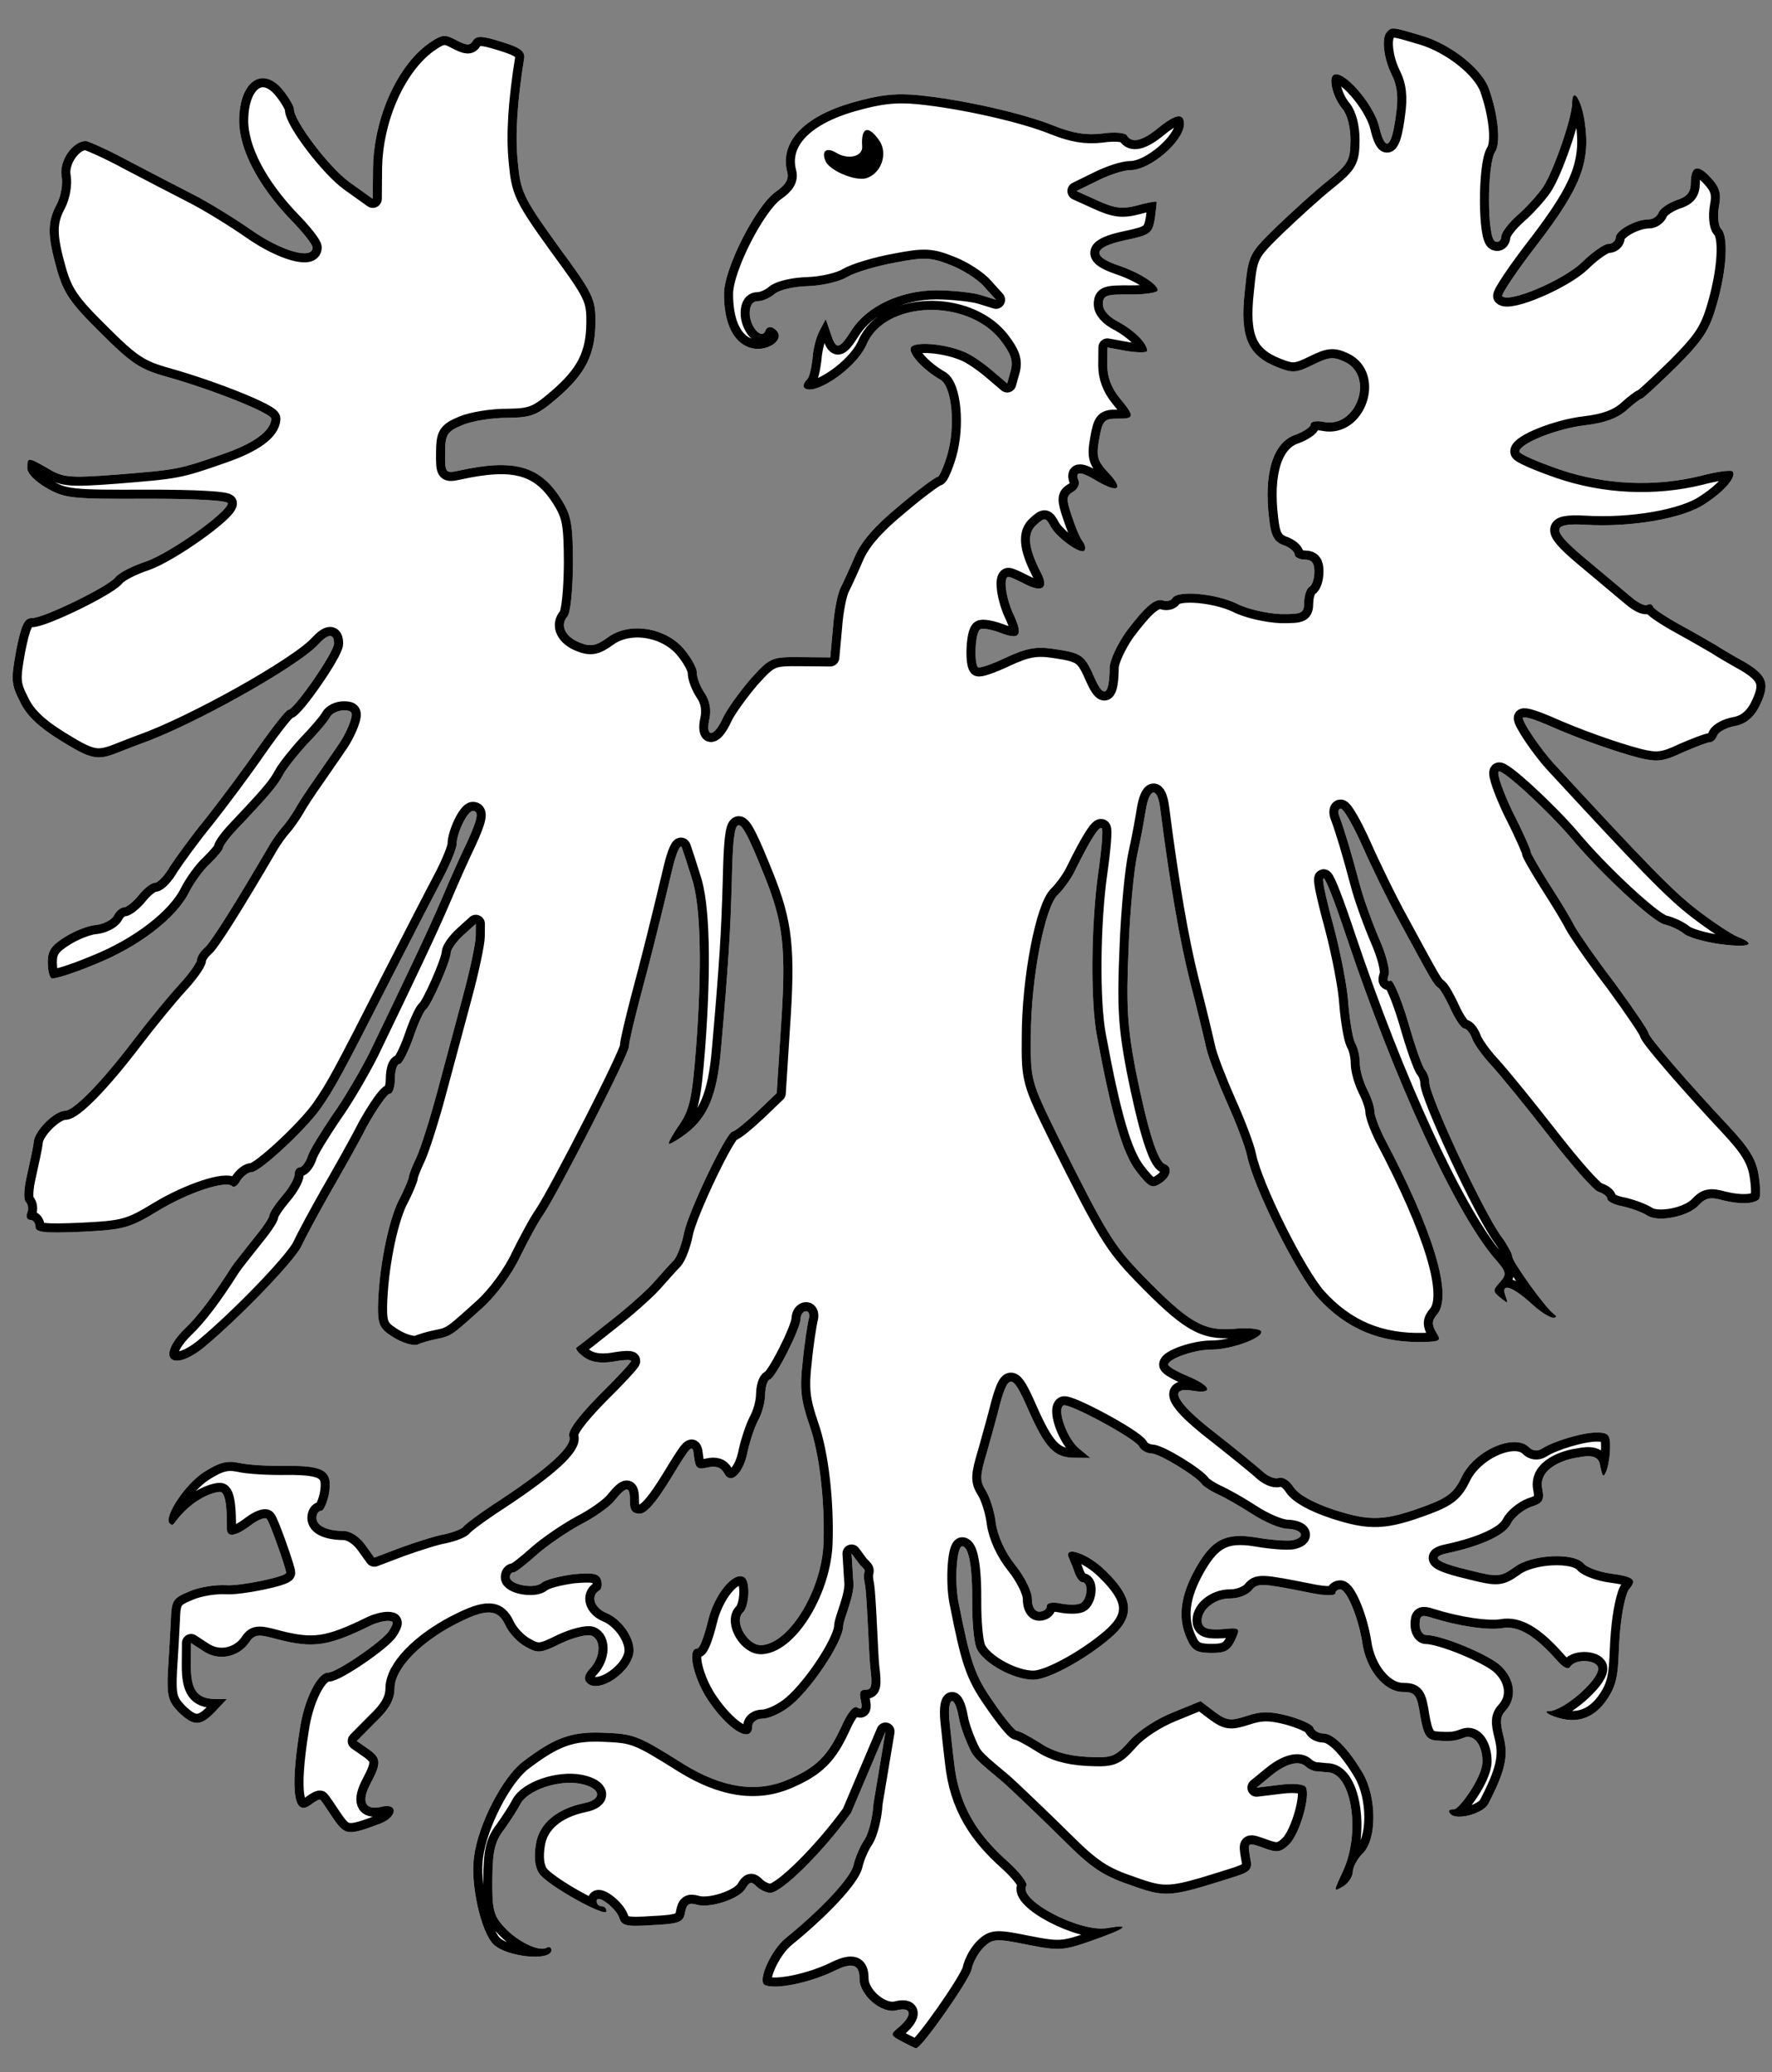 <?xml version="1.0" encoding="UTF-8" standalone="no"?>
<!DOCTYPE svg PUBLIC "-//W3C//DTD SVG 1.1//EN" "http://www.w3.org/Graphics/SVG/1.1/DTD/svg11.dtd">
<svg xmlns:dc="http://purl.org/dc/elements/1.1/" version="1.1" xmlns:xl="http://www.w3.org/1999/xlink" xmlns="http://www.w3.org/2000/svg" viewBox="36 67.5 292.5 342" width="292.5" height="342">
  <rect x="36" y="67.5" width="292.5" height="342" fill="#808080" stroke="none"/>
  <defs>
    <clipPath id="artboard_clip_path">
      <path d="M 36 67.5 L 328.5 67.5 L 328.5 339.346 L 248.727 409.5 L 36 409.5 Z"/>
    </clipPath>
    <clipPath id="inner_stroke_clip_path">
      <path d="M 264.988 72.716 C 263.995 73.611 264.375 77.062 265.666 79.7 C 266.634 81.597 266.864 83.487 266.428 86.438 C 265.723 92.014 264.649 92.744 263.621 88.302 C 262.668 84.599 257.71 78.892 256.142 79.863 C 255.234 80.43 256.027 83.638 257.652 85.541 C 258.383 86.45 258.94 88.507 258.921 90.641 C 258.892 94.007 258.558 94.579 255.168 97.34 C 253.102 98.964 249.378 102.379 246.729 104.901 C 242.092 109.458 242.092 109.458 241.463 115.691 C 240.66 123.072 241.947 126.121 246.691 128.05 C 249.391 129.141 249.966 129.064 252.769 127.693 C 255.407 126.403 256.065 126.326 258.027 127.246 C 262.931 129.67 259.902 138.181 254.575 137.149 C 253.345 136.892 252.359 137.048 252.355 137.54 C 252.351 137.951 251.195 138.762 249.877 139.243 C 246.173 140.442 244.569 145.517 245.488 153.078 C 245.792 155.872 246.276 156.861 247.748 157.448 C 248.812 157.786 249.709 158.533 249.705 159.025 C 249.701 159.436 250.436 159.853 251.339 159.86 C 252.57 159.871 252.976 160.449 252.964 161.845 C 252.954 162.994 252.615 164.14 252.12 164.382 C 251.708 164.625 251.287 165.771 251.277 166.92 C 251.262 168.726 250.932 168.887 247.402 168.856 C 245.187 168.755 241.991 168.07 240.193 167.151 C 236.76 165.48 230.362 164.849 229.529 166.237 C 229.279 166.646 228.621 166.804 228.048 166.635 C 226.739 166.131 225.085 167.512 221.846 171.835 C 220.432 173.875 219.178 176.491 219.167 177.722 C 219.128 182.237 218.219 182.885 216.69 179.424 C 215 175.551 214.591 175.301 209.918 174.604 C 207.049 174.168 205.404 174.482 202.107 176.013 C 199.717 177.142 197.658 177.863 197.414 177.614 C 196.764 176.87 196.972 171.864 197.797 171.379 C 198.127 171.135 199.603 171.394 200.994 171.899 C 204.348 173.242 204.93 172.426 203.318 168.964 C 202.028 166.244 201.567 162.71 202.47 162.718 C 202.798 162.72 204.024 163.306 205.332 163.974 C 208.111 165.394 209.186 164.5 207.731 161.861 C 205.713 157.903 205.488 155.52 207.06 154.138 C 208.466 152.837 208.63 152.92 209.438 154.405 C 210.407 156.22 214.323 159.045 214.985 158.394 C 215.234 158.15 215.157 157.492 214.752 156.914 C 214.264 156.335 213.461 154.358 212.901 152.629 C 211.941 149.83 212.027 149.338 213.1 148.691 C 213.842 148.287 214.26 147.469 214.019 146.811 C 213.376 145.245 214.361 145.254 216.974 146.836 C 220.486 148.919 221.558 148.354 219.119 145.706 C 217.085 143.554 216.927 142.896 217.445 139.945 C 217.964 136.912 218.295 136.586 220.429 136.605 C 223.302 136.63 223.387 136.302 220.788 133.16 C 219.488 131.589 218.766 129.695 218.782 127.807 L 218.808 124.852 L 222.086 125.455 C 223.89 125.717 225.368 125.73 225.37 125.402 C 225.3 124.088 223.265 122.1 220.732 120.682 C 219.016 119.846 218.041 118.688 218.049 117.703 C 218.062 116.226 218.638 116.067 222.578 116.101 C 225.041 116.122 227.096 115.812 227.1 115.402 C 227.108 114.417 224.006 112.419 220.404 111.239 C 216.067 109.723 216.572 108.25 221.754 107.146 C 225.866 106.279 226.196 106.035 226.628 103.576 C 226.805 102.1 226.98 100.87 226.899 100.788 C 226.817 100.705 225.338 100.938 223.692 101.416 C 221.223 102.051 219.994 101.877 217.213 100.621 L 213.697 99.03 L 217.16 97.337 C 219.057 96.368 221.526 95.569 222.593 95.578 C 225.795 95.606 231.336 90.893 231.443 88.021 C 231.46 86.051 230.063 86.285 227.169 88.64 C 224.606 90.752 222.796 91.229 221.987 89.826 C 221.744 89.414 219.94 89.234 217.885 89.544 C 215.255 89.85 213.124 89.503 209.933 88.244 C 205.025 86.231 194.866 83.925 187.566 83.205 C 183.875 82.844 181.164 83.149 176.72 84.424 C 168.654 86.734 164.677 90.968 165.947 95.905 C 166.266 97.057 165.683 98.037 164.031 99.172 C 160.809 101.442 155.548 111.74 155.511 115.926 C 155.472 120.441 156.84 123.572 159.211 124.66 C 162.318 126.165 166.365 123.327 163.67 121.662 C 163.181 121.329 162.523 121.487 162.353 122.061 C 161.764 123.697 159.732 121.381 159.752 119.165 C 159.763 117.851 160.261 117.199 161.164 117.207 C 161.903 117.213 163.139 116.649 163.884 115.999 C 164.628 115.349 167.014 114.795 169.313 114.733 C 171.53 114.67 174.491 114.039 175.811 113.23 C 177.214 112.421 180.753 111.385 183.795 110.837 C 188.647 109.894 189.713 109.986 192.904 111.245 C 194.867 112.001 197.398 113.583 198.455 114.823 L 200.406 116.975 L 197.95 116.214 C 196.64 115.792 193.278 115.435 190.569 115.411 C 184.658 115.442 179.135 118.02 176.556 122.02 C 174.475 125.286 173.982 125.282 173.104 122.483 L 172.303 120.177 L 171.301 122.057 C 170.718 123.119 170.207 125.166 170.111 126.725 C 169.934 128.284 169.592 129.758 169.261 130.084 C 168.019 131.304 168.751 132.132 170.561 131.655 C 173.689 130.697 177.907 127.122 179.081 124.259 C 182.18 117.144 195.565 116.686 201.088 123.548 C 202.873 125.862 203.274 127.015 202.849 128.653 L 202.256 130.782 L 199.73 128.626 C 198.263 127.382 196.223 125.968 195.077 125.548 C 191.888 124.206 187.047 123.836 186.382 124.815 C 185.8 125.713 188.32 128.526 191.261 130.194 C 193.139 131.359 193.739 137.85 192.385 142.517 C 191.792 144.564 191.039 146.2 190.793 146.197 C 190.464 146.195 187.573 148.304 184.43 150.985 C 180.378 154.316 178.222 156.842 177.133 159.295 C 176.295 161.258 175.207 163.629 174.79 164.446 C 174.289 165.345 173.689 168.295 173.5 171.084 L 173.047 176.006 L 168.122 175.963 C 163.361 175.921 163.114 176.001 159.881 179.585 C 158.139 181.622 156.062 184.477 155.393 185.867 C 153.887 189.22 152.408 189.371 153.092 186.175 C 153.434 184.619 153.119 183.056 152.309 181.9 C 151.579 180.826 151.017 179.344 151.025 178.523 C 151.032 177.702 149.98 175.887 148.761 174.481 C 145.672 171.006 139.769 170.133 136.299 172.73 C 134.399 174.109 133.494 174.265 131.776 173.593 C 129.321 172.669 128.354 170.69 129.68 169.224 C 130.178 168.572 130.539 164.881 130.577 160.53 C 130.553 153.881 130.318 152.565 128.536 149.759 C 125.054 144.31 120.713 143.205 111.747 145.179 C 109.527 145.652 109.446 145.57 109.474 142.286 C 109.501 139.167 109.751 138.759 112.388 137.632 C 113.953 136.989 117.242 136.443 119.786 136.466 C 123.809 136.419 124.716 136.016 128.024 133.172 C 132.656 129.19 134.244 126.002 134.29 120.748 C 134.324 116.808 133.921 115.984 128.079 108.052 C 122.321 100.039 121.918 99.133 121.469 94.203 C 121.015 89.766 121.393 84.105 122.521 77.137 C 122.695 75.99 121.88 75.326 118.768 74.396 C 115.576 73.383 114.673 73.375 114.091 74.191 C 113.591 75.089 113.017 75.002 111.382 74.167 C 109.585 73.166 109.01 73.161 107.194 74.377 C 101.744 77.941 97.644 86.853 97.569 95.472 L 97.527 100.315 L 93.692 97.573 C 90.348 95.163 84.504 87.477 84.521 85.507 C 84.525 85.097 83.798 83.777 82.823 82.537 C 79.495 78.239 75.533 80.75 75.475 87.317 C 75.434 92.077 78.583 98.098 83.952 103.727 C 85.986 105.797 87.61 107.863 87.606 108.356 C 87.588 110.408 82.511 108.968 77.615 105.559 C 74.759 103.564 70.431 100.9 67.98 99.647 C 65.528 98.394 60.706 95.889 57.356 94.136 C 54.006 92.301 50.735 90.877 50.243 90.79 C 48.027 90.689 45.699 94.117 46.17 96.583 C 46.405 97.899 46.059 99.866 45.391 101.174 C 43.806 104.115 43.787 106.249 45.379 111.928 C 46.494 115.878 47.629 117.529 52.594 122.416 C 57.721 127.551 59.109 128.466 63.695 129.737 C 71.474 131.939 80.799 135.715 80.792 136.618 C 80.692 138.669 77.883 140.697 72.778 142.458 C 65.449 145.021 65.285 145.02 55.263 145.836 C 47.459 146.424 46.393 146.333 43.943 144.834 C 40.594 142.916 40.512 142.916 40.496 144.722 C 40.488 145.625 41.79 146.949 43.669 148.033 C 46.691 149.783 47.839 149.875 60.318 149.82 C 68.281 149.807 73.696 150.101 73.61 150.593 C 73.515 152.07 64.18 158.72 60.145 160.162 C 57.923 160.881 55.531 162.092 55.032 162.826 C 53.623 164.456 43.153 169.536 41.265 169.52 C 40.033 169.509 39.532 170.572 38.674 174.833 C 37.81 179.669 37.804 180.408 39.338 183.377 C 40.386 185.602 42.421 187.508 45.769 189.59 C 50.994 192.837 51.977 193.092 55.437 191.726 C 56.673 191.244 58.485 190.521 59.391 190.201 C 67.79 187.237 85.196 177.538 88.594 173.791 C 90.169 172.081 91.155 172.008 91.14 173.731 C 91.127 175.209 84.559 184.674 83.574 184.666 C 83.246 184.663 81.004 187.516 78.594 190.943 C 76.182 194.452 72.278 199.672 69.954 202.607 C 67.548 205.541 64.972 209.131 64.057 210.518 C 63.223 211.989 62.063 213.21 61.571 213.206 C 60.996 213.201 59.839 214.094 58.926 215.235 C 58.013 216.376 56.856 217.269 56.445 217.265 C 55.953 217.261 55.209 217.829 54.792 218.647 C 54.375 219.382 53.056 220.027 51.823 220.18 C 50.591 220.252 48.367 221.135 46.799 222.107 C 44.57 223.483 43.905 224.38 43.89 226.186 C 43.878 227.499 44.114 228.733 44.522 228.983 C 44.849 229.15 48.059 228.193 51.684 226.664 C 58.934 223.772 65.132 218.983 67.222 214.733 C 67.973 213.261 69.469 211.14 70.628 210.083 C 71.787 208.944 72.782 207.803 72.785 207.475 C 72.788 207.147 73.785 205.76 75.028 204.457 C 80.579 198.595 81.74 197.21 82.742 195.33 C 83.326 194.268 85.152 191.986 86.809 190.194 C 88.466 188.484 90.125 186.529 90.459 185.875 C 90.793 185.221 91.864 184.738 92.767 184.746 C 94.081 184.757 94.324 185.088 93.819 186.561 C 93.481 187.625 92.645 189.342 91.814 190.484 C 91.066 191.627 89.32 194.074 87.99 196.033 C 86.66 197.909 85.162 200.195 84.745 201.012 C 84.245 201.829 83.33 203.216 82.667 203.949 C 82.004 204.682 81.089 205.988 80.59 206.804 C 74.673 216.932 70.76 223.137 69.768 223.949 C 69.106 224.518 68.524 225.416 68.52 225.908 C 68.515 226.401 67.185 228.277 65.528 230.069 C 63.871 231.86 60.468 236.017 57.977 239.279 C 52.829 246.048 48.189 250.851 46.712 250.838 C 44.987 250.905 41.841 253.997 41.578 255.883 C 41.487 256.949 40.891 259.407 40.462 261.455 C 39.951 263.585 39.853 265.473 40.26 265.887 C 40.666 266.301 40.741 267.122 40.49 267.695 C 40.238 268.349 40.48 268.844 40.973 268.848 C 41.465 268.852 41.871 269.348 41.865 270.005 C 41.858 270.908 43.334 271.085 49.493 270.811 C 56.474 270.461 57.379 270.223 62.166 267.309 C 67.117 264.315 73.374 262.235 74.35 263.311 C 74.676 263.56 75.254 263.155 75.672 262.337 C 76.171 261.603 76.998 260.953 77.572 260.958 C 78.885 260.97 86.334 254.057 88.91 250.467 C 91.321 246.959 92.322 245.161 100.675 228.734 C 104.35 221.542 108.274 213.942 109.359 211.899 C 110.445 209.774 111.368 207.483 111.374 206.827 C 111.389 205.021 113.145 201.342 114.048 201.35 C 115.115 201.359 114.858 202.67 113.1 206.513 C 112.181 208.393 110.339 212.482 108.998 215.672 C 106.735 220.988 103.223 228.346 96.953 241.343 C 95.533 244.122 92.865 248.778 90.871 251.552 C 88.958 254.408 87.043 257.429 86.789 258.412 C 86.452 259.394 85.788 260.209 85.377 260.205 C 84.967 260.202 84.634 260.692 84.629 261.348 C 84.623 262.005 83.706 263.639 82.545 264.942 C 81.384 266.328 80.468 267.715 80.465 268.126 C 80.461 268.536 79.214 270.331 77.721 272.124 C 76.31 273.918 74.733 275.874 74.234 276.609 C 71.071 281.589 68.663 284.769 66.428 286.884 C 61.624 291.686 64.394 294.172 69.685 289.868 C 75.639 284.912 84.503 275.713 85.757 273.179 C 86.426 271.707 88.512 267.867 90.263 264.763 C 92.097 261.578 94.932 256.595 96.518 253.489 C 98.187 250.466 99.932 248.019 100.342 248.022 C 100.835 248.027 101.173 246.88 101.185 245.567 C 101.197 244.172 101.534 243.107 101.945 243.111 C 102.355 243.114 103.358 241.153 104.199 238.78 C 104.958 236.488 105.962 234.362 106.292 234.119 C 107.118 233.551 110.384 226.109 110.396 224.796 C 110.401 224.222 111.315 222.916 112.474 221.859 L 114.542 219.989 L 114.525 222.041 C 114.515 223.19 113.572 227.697 112.385 232.038 C 111.198 236.378 109.33 243.504 108.143 247.844 C 106.955 252.267 105.436 257.015 104.766 258.487 C 104.097 259.876 103.51 261.349 103.507 261.677 C 103.504 262.006 102.749 263.887 101.747 265.766 C 99.991 269.445 98.529 277.067 98.394 283.141 C 98.367 286.178 98.69 286.837 100.976 288.253 C 102.446 289.169 104.248 289.677 104.906 289.436 C 105.566 289.114 107.047 288.716 108.198 288.48 C 110.501 288.007 110.584 287.926 115.714 283.292 C 117.948 281.259 120.524 277.751 121.862 274.89 C 123.199 272.193 124.868 269.088 125.699 267.946 C 128.111 264.355 139.803 241.553 139.814 240.24 C 139.821 239.501 140.672 235.979 141.607 232.375 C 143.304 226.068 144.749 220.335 147.05 210.668 C 147.646 208.21 148.316 206.739 148.556 207.397 C 148.797 208.056 149.516 210.279 150.155 212.337 C 151.677 216.701 151.915 227.047 150.894 240.501 C 150.247 248.786 149.82 250.671 148.157 253.119 C 147.076 254.669 146.243 256.14 146.405 256.305 C 146.569 256.389 147.889 255.661 149.376 254.525 C 152.847 251.846 154.357 248.165 154.996 240.865 C 156.272 226.346 156.562 221.259 156.798 213.052 C 157.069 200.822 157.644 200.745 162.144 211.949 C 165.358 219.94 165.814 224.048 164.876 237.503 L 164.21 247.923 L 160.899 251.096 C 159.078 252.804 157.259 254.266 156.931 254.263 C 155.946 254.254 149.591 267.579 148.904 271.021 C 148.56 272.824 147.803 274.87 147.223 275.522 C 146.56 276.173 145.068 277.884 143.824 279.268 C 142.498 280.734 139.272 283.579 136.544 285.69 C 133.816 287.883 131.419 289.75 131.171 289.912 C 130.923 290.156 131.492 290.818 132.389 291.482 C 133.531 292.313 135.007 292.572 137.144 292.262 C 138.788 291.948 140.184 291.879 140.182 292.125 C 140.18 292.371 137.777 294.977 134.796 297.906 C 131.234 301.569 129.655 303.772 129.976 304.596 C 130.537 306.16 126.648 309.738 118.556 315.086 C 115.419 317.111 112.692 319.139 112.442 319.548 C 112.193 319.874 110.793 320.436 109.312 320.752 C 107.915 320.986 104.704 322.025 102.234 322.906 L 97.786 324.591 L 96.245 322.444 C 95.271 321.122 93.884 320.207 92.735 320.197 C 89.944 320.172 88.227 319.336 88.239 318.023 C 88.244 317.366 88.577 316.877 88.987 316.88 C 89.398 316.884 89.9 315.739 90.241 314.346 C 91.015 310.33 89.709 309.416 83.47 309.444 C 80.514 309.5 76.904 309.304 75.511 308.964 C 73.463 308.536 72.229 308.853 69.67 310.473 C 66.615 312.416 62.956 317.884 64.013 318.961 C 64.258 319.209 64.504 319.211 64.669 319.049 C 67.744 314.725 71.41 313.74 72.313 313.748 C 73.38 313.757 73.469 317.237 73.447 319.782 C 73.433 321.342 74.913 321.108 77.392 319.242 C 78.549 318.349 79.785 317.867 80.028 318.197 C 80.516 318.694 83.24 326.435 83.234 327.091 C 83.228 327.748 75.58 329.323 73.283 329.139 C 71.642 329.043 68.93 329.429 67.281 330.154 C 64.563 331.279 64.314 331.605 64.203 334.888 C 64.103 336.858 63.907 340.55 63.719 343.257 C 63.519 347.36 63.758 348.265 65.384 350.003 C 67.907 352.488 69.139 352.499 71.541 349.975 L 73.447 347.939 L 71.477 347.922 C 68.522 347.896 67.468 346.409 67.504 342.305 L 67.535 338.693 L 69.576 340.025 C 72.024 341.688 75.231 341.059 76.975 338.776 C 77.974 337.225 78.467 337.147 81.825 338.079 C 87.804 339.609 90.188 339.219 97.278 335.751 C 98.103 335.348 99.337 335.031 99.993 335.036 C 101.06 335.046 101.058 335.292 100.225 336.68 C 99.143 338.395 91.545 343.582 90.15 343.57 C 88.426 343.555 86.171 348.05 85.47 353.052 C 83.82 363.463 84.522 367.656 87.498 365.219 C 88.159 364.732 88.819 364.41 88.9 364.575 C 89.062 364.74 90.035 366.144 91.007 367.63 C 92.953 370.438 93.363 370.524 98.716 368.519 C 101.681 367.395 101.784 365.015 98.905 365.729 C 96.19 366.362 95.547 364.797 97.299 361.61 C 98.968 358.423 98.893 357.602 96.69 356.105 L 94.895 354.858 L 97.959 351.765 C 100.277 349.569 101.111 348.017 101.128 346.129 C 101.156 342.927 105.298 338.613 111.235 335.545 C 116.266 332.962 118.154 332.978 119.443 335.781 C 120.006 337.017 121.47 338.589 122.696 339.257 C 124.738 340.424 125.23 340.428 128.611 338.734 C 130.672 337.767 132.893 337.212 133.63 337.464 C 135.266 338.135 135.159 341.007 133.418 342.88 C 132.424 343.939 132.335 344.677 132.905 345.257 C 134.858 347.244 140.557 343.271 140.586 339.906 C 140.606 337.607 138.416 334.633 136.043 333.709 C 134.08 332.871 133.441 330.895 134.926 330.005 C 135.339 329.763 135.428 328.942 135.188 328.202 C 134.786 327.213 133.885 327.041 130.599 327.341 C 128.379 327.65 126.076 328.204 125.414 328.773 C 124.174 329.829 120.158 329.055 120.169 327.824 C 120.173 327.332 120.422 327.005 120.833 327.009 C 121.161 327.012 122.814 325.713 124.634 324.087 C 126.372 322.542 129.592 320.354 131.819 319.142 C 134.046 318.012 136.606 316.228 137.436 315.169 C 139.428 312.723 140.002 312.728 139.98 315.273 C 139.967 316.75 140.373 317.329 141.604 317.339 C 142.671 317.349 144.246 315.556 146.745 311.474 C 150.076 306.003 150.325 305.676 150.553 307.813 C 150.781 309.867 151.108 310.116 152.753 309.72 C 154.151 309.404 154.97 309.657 155.536 310.647 C 156.585 312.709 158.736 310.757 159.426 306.987 C 159.768 305.43 160.527 303.138 161.112 301.994 C 161.778 300.851 162.288 298.885 162.299 297.654 C 162.309 296.505 162.647 295.358 163.059 295.198 C 164.047 294.878 168.14 286.787 168.154 285.145 C 168.16 284.488 168.575 283.917 169.068 283.921 C 169.56 283.926 169.719 284.584 169.466 285.321 C 169.295 286.14 168.775 289.255 168.503 292.208 C 167.971 296.718 168.201 298.608 169.642 302.808 C 171.244 307.337 172.161 315.143 171.936 322.119 C 171.705 329.752 166.457 338.572 161.856 339.024 C 159.554 339.332 157.045 335.206 158.619 333.66 C 159.695 332.602 159.896 328.417 158.834 327.833 C 157.119 326.751 153.884 330.663 152.86 335.087 C 152.264 337.545 151.507 339.59 151.097 339.587 C 149.291 339.571 150.558 344.918 153.234 348.636 C 156.64 353.427 160.154 355.263 160.179 352.39 C 160.185 351.734 160.929 351.165 161.832 351.173 C 162.817 351.182 164.712 350.378 166.117 349.323 C 169.586 346.808 175.076 338.647 175.181 335.939 C 175.192 334.707 177.226 330.677 176.836 328.293 L 176.566 323.922 L 177.925 325.758 C 179.472 327.249 178.19 326.154 178.772 328.992 C 179.111 330.742 179.412 340.327 179.639 342.545 C 180.022 345.668 179.933 346.406 178.866 346.397 C 177.963 346.389 177.795 346.88 178.112 348.196 C 178.347 349.429 178.262 349.757 177.527 349.34 C 176.956 348.925 175.961 350.065 174.872 352.519 C 172.697 357.261 170.792 359.214 166.095 361.226 C 160.903 363.479 155.247 362.609 148.878 358.695 C 141.203 353.867 140.712 353.698 135.542 353.489 C 130.29 353.279 127.49 354.322 122.283 358.299 C 118.978 360.815 114.97 368.578 114.267 373.826 C 113.571 378.335 115.388 386.478 117.505 388.466 C 119.704 390.538 127.003 391.258 127.02 389.37 C 127.023 388.96 126.697 388.711 126.285 388.954 C 125.046 389.764 121.368 387.926 119.254 385.609 C 117.465 383.705 117.228 382.636 117.271 377.711 C 117.311 373.032 117.653 371.475 119.231 369.436 C 120.228 368.05 121.477 366.09 121.894 365.273 C 123.063 362.985 128.168 361.223 131.775 361.911 C 135.216 362.598 135.528 364.489 132.403 365.118 C 127.88 366.064 124.986 368.501 124.464 371.863 C 124.117 373.912 124.266 375.637 124.996 376.711 C 126.211 378.609 136.096 384.114 136.106 382.965 C 136.11 382.472 135.785 382.141 135.292 382.137 C 134.882 382.133 134.475 381.719 134.478 381.308 C 134.49 379.995 137.67 382.404 138.231 384.05 C 138.63 385.367 139.367 385.538 143.72 385.247 C 148.237 385.041 148.815 384.717 149.075 383.16 C 149.333 381.767 149.746 381.524 150.974 381.863 C 153.102 382.538 158.042 380.94 159.042 379.224 C 159.709 378.081 160.038 378.002 160.851 378.83 C 161.421 379.409 162.484 379.911 163.141 379.917 C 165.028 379.933 171.819 373.179 176.472 366.734 L 182.164 353.309 L 180.18 365.207 C 180.079 367.34 179.399 370.043 178.733 371.105 C 177.985 372.166 177.147 374.128 176.89 375.358 C 176.378 377.488 171.655 382.536 165.785 387.328 C 163.305 389.277 161.044 394.347 162.187 395.095 C 163.739 396.012 169.907 394.752 174.03 392.654 C 176.75 391.364 177.895 391.785 177.875 394.083 C 177.852 396.792 181.518 399.943 183.987 399.308 C 186.455 398.673 186.689 400.071 184.456 402.021 C 182.885 403.321 182.884 403.403 184.927 404.488 C 186.071 405.073 187.052 405.574 187.216 405.575 C 188.119 405.583 195.933 394.405 196.359 392.603 C 196.617 391.291 197.617 389.576 198.527 388.763 C 199.934 387.462 200.59 387.468 205.671 388.497 C 210.916 389.528 211.573 389.452 216.349 387.769 C 222.031 385.767 222.858 385.035 218.748 385.738 C 214.308 386.52 203.93 381.094 205.428 378.726 C 205.678 378.318 204.298 376.5 202.262 374.676 C 197.537 370.448 194.223 365.731 193.467 358.254 C 193.313 357.021 193.009 354.309 192.782 352.091 C 192.245 347.735 193.485 346.761 194.269 350.954 C 194.503 352.434 195.466 354.987 196.353 356.719 C 197.242 358.369 200.741 360.789 202.613 362.612 C 204.568 364.435 208.638 368.329 211.65 371.31 C 216.126 375.782 218.084 377.113 222.586 378.63 C 228.396 380.733 229.054 380.656 238.932 377.541 C 242.553 376.423 242.802 376.179 242.329 373.958 C 241.939 371.574 241.939 371.574 244.558 372.5 C 246.767 373.34 247.424 373.264 248.832 371.881 C 250.572 370.09 252.35 363.867 251.541 362.464 C 251.217 361.969 249.495 361.789 247.194 362.098 L 243.413 362.557 L 245.894 360.527 C 248.374 358.496 250.513 358.022 251.571 359.098 C 251.896 359.43 252.632 359.764 253.124 359.851 C 253.698 359.856 254.682 360.029 255.339 360.034 C 259.193 360.478 260.586 370.177 257.659 376.391 C 256.069 379.825 256.069 379.825 257.719 378.854 C 258.544 378.369 259.293 377.226 259.3 376.487 C 259.307 375.666 260.058 374.277 260.969 373.382 C 263.287 371.104 263.265 364.208 261.001 360.248 C 258.574 356.122 256.133 353.638 254.492 353.624 C 253.753 353.617 252.935 353.2 252.776 352.624 C 252.616 352.13 250.736 351.292 248.606 350.699 C 245.658 349.935 244.18 349.922 241.793 350.722 C 239.076 351.601 238.502 351.514 236.463 350.019 L 234.179 348.275 L 229.648 350.123 C 227.012 351.168 223.958 353.111 222.465 354.822 C 219.978 357.591 219.567 357.67 215.3 357.468 C 212.183 357.277 209.808 356.6 207.686 355.186 C 205.971 354.103 204.255 353.185 203.845 353.182 C 203.517 353.179 201.729 351.029 199.946 348.387 C 196.865 344.009 196.146 341.786 194.181 331.754 C 193.554 328.3 193.931 322.721 194.834 322.729 C 195.901 322.739 196.529 326.028 196.478 331.938 C 196.451 334.975 196.75 338.343 197.151 339.414 C 198.195 342.132 204.161 345.222 207.285 344.674 C 210.327 344.126 216.351 340.567 219.909 337.314 C 223.303 334.06 223 331.184 218.605 326.877 C 215.675 323.896 211.419 322.464 212.467 324.689 C 212.708 325.266 213.191 326.419 213.43 327.16 C 213.752 327.984 214.238 328.645 214.649 328.649 C 215.798 328.659 215.443 331.693 214.29 332.175 C 213.713 332.417 212.235 332.404 211.006 332.147 C 209.695 331.889 208.791 332.045 208.786 332.62 C 208.781 333.113 208.203 333.518 207.547 333.512 C 206.808 333.506 206.322 332.681 206.334 331.367 C 206.344 330.218 205.134 327.745 203.591 325.843 C 201.886 323.694 200.677 321.056 200.368 318.837 C 200.139 316.865 199.339 314.477 198.691 313.487 C 197.72 311.918 197.727 311.098 198.911 307.168 C 199.589 304.711 200.605 301.19 201.031 299.387 C 202.472 294.146 203.128 294.234 205.623 299.92 C 208.521 306.513 209.985 308.085 213.35 308.114 L 215.977 308.137 L 214.184 306.644 C 212.227 305.149 210.382 300.208 211.538 299.479 C 212.363 298.994 223.23 304.835 224.039 306.238 C 224.361 306.897 225.342 307.398 226.081 307.405 C 227.394 307.416 233.518 311.164 234.41 312.485 C 234.653 312.815 235.796 313.564 236.859 314.066 C 238.004 314.569 240.536 315.986 242.577 317.317 C 244.617 318.649 247.234 319.821 248.547 319.832 C 251.009 319.936 251.572 321.254 249.352 321.727 C 248.53 321.884 245.822 321.697 243.363 321.265 C 238.035 320.397 235.807 321.691 232.885 327.248 C 230.797 331.334 230.439 334.779 231.97 338.076 C 232.775 339.889 233.51 340.306 235.891 340.327 C 238.271 340.348 239.014 339.944 239.849 338.227 C 240.77 336.183 240.771 336.101 237.731 336.402 C 235.431 336.547 234.612 336.293 234.375 335.306 C 234.064 333.333 236.462 331.302 239.089 331.325 C 240.402 331.336 241.885 330.774 242.548 330.041 C 243.626 328.737 243.955 328.74 252.559 330.457 C 254.69 330.886 256.414 330.901 256.417 330.491 C 256.42 330.163 256.751 329.837 257.244 329.841 C 258.311 329.851 260.24 334.547 260.862 338.575 C 261.48 343.013 264.403 346.65 267.44 346.759 C 269.574 346.778 269.899 347.109 270.443 350.726 C 270.99 353.85 271.476 354.593 272.952 354.77 C 275.495 354.956 276.153 354.88 277.635 354.318 C 279.448 353.595 280.733 355.791 280.712 358.254 C 280.688 360.962 276.793 366.132 276.055 366.126 C 275.152 366.118 274.903 366.362 275.473 366.942 C 276.531 368.018 280.81 366.824 281.644 365.272 C 284.483 359.796 284.997 357.338 284.204 354.211 C 283.568 351.743 283.576 350.84 284.571 349.782 C 286.394 347.745 286.092 344.705 283.731 342.468 C 281.859 340.646 274.007 337.376 271.38 337.353 C 270.806 337.348 270.32 336.523 270.328 335.62 C 270.341 334.142 270.671 333.981 272.226 334.487 C 276.811 335.923 281.648 336.622 283.95 336.231 C 286.581 335.762 289.358 337.428 292.934 341.481 C 294.072 342.805 294.89 343.14 295.223 342.569 C 296.138 341.181 299.83 341.459 299.817 342.937 C 299.8 344.907 294.092 349.865 291.711 349.926 C 290.89 349.919 291.215 350.332 292.606 350.837 C 296.289 352.183 299.569 351.199 301.905 346.951 C 303.406 344.255 303.034 341.159 303.399 336.976 C 303.675 333.612 304.359 330.417 304.94 329.765 C 306.267 328.217 305.696 327.719 301.678 327.192 C 299.875 326.93 297.911 326.174 297.424 325.595 C 295.881 323.693 288.818 324.042 286.008 326.152 C 283.695 327.774 283.284 327.852 278.861 326.746 C 273.044 325.382 271.903 324.469 275.028 323.84 C 280.538 322.656 284.577 320.803 285.414 318.923 C 285.916 317.942 287.404 316.724 288.639 316.242 C 290.697 315.603 290.948 315.113 290.555 313.139 C 289.928 309.686 294.585 308.327 296.253 308.097 C 297.25 307.944 299.8 307.227 300.111 309.282 C 300.503 311.338 300.666 311.503 301.169 310.276 C 301.505 309.458 301.767 307.655 301.778 306.341 C 301.796 304.289 301.471 303.958 299.583 303.942 C 297.284 303.921 292.429 305.357 290.447 306.653 C 289.787 307.058 288.967 306.968 288.397 306.389 C 286.037 303.988 279.363 306.885 277.272 311.299 C 276.101 313.752 275.026 314.645 271.649 315.929 C 264.566 318.577 262.267 318.639 256.209 316.698 C 252.69 315.518 250.321 314.183 249.511 312.945 C 248.782 311.789 247.72 311.205 247.061 311.446 C 246.402 311.687 245.094 311.101 244.117 310.107 C 243.058 309.195 239.716 306.456 236.536 303.966 C 230.095 298.984 228.722 296.345 232.821 297.038 C 236.427 297.644 235.947 296.244 232.103 294.651 C 230.303 293.896 228.833 293.063 228.836 292.734 C 228.844 291.749 233.291 290.228 235.999 290.252 C 239.283 290.281 244.801 288.194 244.153 287.204 C 243.91 286.791 241.86 286.609 239.559 286.835 C 234.63 287.203 232.18 285.786 224.532 277.92 C 219.732 272.953 218.599 271.055 210.612 255.059 C 206.176 245.991 206.095 245.826 206.158 238.602 C 206.16 228.998 208.48 217.115 210.632 215.163 C 211.542 214.268 212.872 212.474 213.541 211.002 C 215.965 206.098 217.463 203.73 217.869 204.226 C 218.114 204.392 217.839 207.674 217.314 211.363 C 216.09 219.89 215.977 232.859 217.077 238.533 C 219.507 251.689 221.341 257.862 223.533 260.754 C 225.643 263.482 226.133 263.732 227.537 262.842 C 229.27 261.79 229.613 260.151 228.304 259.647 C 227.076 259.226 225.399 253.875 223.432 244.007 C 222.099 236.935 221.881 233.65 222.293 224.049 C 222.512 217.73 223.231 210.676 223.743 208.464 C 224.255 206.17 224.858 202.974 225.119 201.252 C 225.727 197.481 227.041 197.328 227.503 200.862 C 229.039 213.025 230.759 222.891 232.425 229.473 C 233.537 233.752 234.725 238.687 235.12 240.497 C 235.515 242.224 237.122 246.261 238.571 249.557 C 240.021 252.771 241.546 256.725 241.861 258.287 C 242.883 263.386 250.063 277.815 253.478 281.621 C 258.194 286.834 263.756 289.181 270.981 288.998 C 273.773 288.94 273.938 288.777 273.048 287.374 C 272.32 286.136 272.325 285.479 273.238 284.42 C 275.81 281.323 272.699 270.87 264.381 255.118 C 263.575 253.469 262.852 251.575 262.859 250.836 C 262.865 250.18 262.304 248.533 261.658 247.296 C 261.013 245.977 260.455 244.084 260.464 243.017 C 260.474 241.95 260.158 240.469 259.673 239.644 C 259.27 238.82 258.802 235.942 258.579 233.313 C 258.438 230.603 257.338 225.011 256.226 220.733 C 253.044 209.048 254.186 209.879 258.346 222.393 C 266.348 246.105 276.016 267.123 282.514 274.978 C 284.709 277.46 284.788 277.789 283.545 279.174 C 282.384 280.477 282.383 280.642 283.687 281.72 C 284.91 282.716 284.992 282.717 284.511 281.399 C 283.708 279.258 285.429 279.683 288.606 282.502 C 290.071 283.91 291.785 284.992 292.36 284.997 C 293.017 285.003 293.019 284.757 292.448 284.341 C 291.142 283.427 285.627 275.744 285.634 274.924 C 285.638 274.513 284.831 272.946 283.776 271.542 C 280.774 267.411 271.91 248.37 271.93 246.154 C 271.935 245.497 271.615 244.592 271.209 244.095 C 270.802 243.681 269.52 240.058 268.405 236.108 C 267.209 232.157 265.922 229.109 265.509 229.351 C 265.014 229.593 264.935 229.264 265.188 228.528 C 265.523 227.792 264.808 225.076 263.681 222.522 C 262.554 219.885 261.031 215.767 260.395 213.299 C 259.044 208.197 257.927 204.494 257.125 202.352 C 256.803 201.611 256.891 200.955 257.301 200.958 C 257.794 200.962 259.33 203.685 260.78 206.899 C 262.228 210.195 265.051 216.049 267.152 219.843 C 272.484 229.659 272.646 229.988 273.461 230.57 C 273.788 230.819 274.758 232.469 275.483 234.118 C 276.288 235.849 277.261 237.253 277.672 237.256 C 278.082 237.26 278.65 238.004 278.971 238.827 C 279.211 239.65 280.67 241.715 282.134 243.288 C 283.598 244.86 287.903 250.152 291.637 254.946 C 295.371 259.74 299.029 263.958 299.847 264.212 C 300.666 264.465 301.319 264.963 301.315 265.374 C 301.311 265.784 302.456 266.369 303.931 266.628 C 305.406 266.969 307.206 267.642 307.94 268.14 C 309.736 269.305 314.753 268.282 316.411 266.408 C 317.571 265.187 318.311 265.029 320.44 265.623 C 323.143 266.303 325.524 266.242 326.352 265.428 C 326.601 265.184 326.616 263.46 326.304 261.569 C 325.916 258.939 324.784 257.041 321.368 253.399 C 314.698 246.281 308.115 238.671 308.121 238.014 C 308.124 237.686 305.612 233.97 302.529 229.757 C 299.363 225.624 296.364 221.247 295.799 220.175 C 295.234 219.021 293.373 215.967 291.672 213.326 C 290.052 210.767 288.678 208.374 288.68 208.128 C 288.683 207.799 287.395 204.833 285.7 201.534 C 284.088 198.155 283.046 195.19 283.378 194.865 C 283.875 194.294 291.286 201.091 295.268 205.722 C 300.305 211.759 308.775 219.55 310.658 220.059 C 311.805 220.315 313.359 221.067 314.01 221.648 C 314.744 222.229 317.446 222.991 319.988 223.342 C 324.826 223.958 326.062 223.395 322.872 222.135 C 321.808 221.716 318.788 219.719 316.098 217.643 C 312.021 214.488 307.79 210.1 292.501 193.549 C 290.224 191.066 287.064 186.359 287.396 185.952 C 287.644 185.708 289.445 186.298 291.408 187.136 C 296.069 189.229 302.37 191.5 306.629 192.605 C 309.497 193.287 310.564 193.214 313.779 191.682 C 315.839 190.797 317.899 189.994 318.309 189.998 C 318.719 190.001 319.216 189.513 319.468 188.859 C 319.719 188.286 321.039 187.559 322.437 187.325 C 324.081 187.011 325.321 186.036 326.239 184.403 C 328.243 180.48 327.845 179.081 324.088 176.831 C 322.127 175.747 320.004 174.497 319.27 173.998 C 318.534 173.581 316.003 172.082 313.551 170.747 C 311.1 169.412 308.978 167.998 308.899 167.669 C 308.739 167.257 308.33 167.089 307.917 167.332 C 307.504 167.575 306.36 166.99 305.301 166.078 C 304.323 165.248 301.145 162.594 298.374 160.271 C 291.935 154.961 291.781 153.81 297.607 154.107 C 305.155 154.584 313.87 153.1 317.421 150.668 C 320.806 148.481 322.714 146.117 321.983 145.29 C 321.657 145.041 319.355 145.349 316.64 146.064 C 309.154 147.887 300.947 147.569 293.336 144.958 C 289.735 143.695 286.79 142.438 286.794 142.028 C 286.805 140.714 292.984 138.223 297.668 137.69 C 300.955 137.308 303.014 136.505 304.503 135.204 C 305.662 134.147 306.819 133.254 307.065 133.257 C 307.229 133.258 309.795 130.9 312.693 128.052 C 317.082 123.657 318.163 122.025 319.349 117.848 C 321.042 112.035 321.336 106.537 320.115 105.295 C 319.627 104.798 319.477 103.155 319.737 101.598 C 320.166 99.467 319.847 98.397 318.383 96.825 C 316.269 94.508 315.117 94.826 315.092 97.699 C 315.078 99.258 314.497 99.992 312.686 100.551 C 311.369 101.032 310.048 101.924 309.796 102.578 C 309.544 103.233 308.8 103.719 308.144 103.713 C 306.01 103.694 302.71 105.554 302.7 106.703 C 302.695 107.277 302.116 107.765 301.459 107.759 C 300.802 107.754 298.82 109.132 297.081 110.841 C 294.018 113.769 285.12 117.55 283.98 116.391 C 283.736 116.142 286.398 112.143 289.885 107.658 C 296.86 98.525 298.539 94.353 297.611 87.777 C 297.07 83.914 295.531 81.602 295.505 84.557 C 295.484 86.938 292.452 95.777 290.705 98.389 C 289.873 99.613 287.967 101.731 286.56 102.95 C 285.071 104.25 283.826 105.881 283.82 106.538 C 283.814 107.195 283.318 107.601 282.828 107.35 C 281.436 106.928 281.461 94.614 282.793 92.574 C 283.791 91.105 283.258 86.257 281.735 82.057 C 280.532 78.845 275.559 74.861 270.81 73.424 C 265.979 71.986 265.734 71.902 264.988 72.716 Z"/>
    </clipPath>
  </defs>
  <g id="Eagle_(13)" stroke="none" stroke-opacity="1" stroke-dasharray="none" fill="none" fill-opacity="1">
    <title>Eagle (13)</title>
    <g id="Eagle_(13)_Layer_2" clip-path="url(#artboard_clip_path)">
      <title>Layer 2</title>
      <g id="Group_597">
        <g id="Graphic_596">
          <path d="M 264.988 72.716 C 263.995 73.611 264.375 77.062 265.666 79.7 C 266.634 81.597 266.864 83.487 266.428 86.438 C 265.723 92.014 264.649 92.744 263.621 88.302 C 262.668 84.599 257.71 78.892 256.142 79.863 C 255.234 80.43 256.027 83.638 257.652 85.541 C 258.383 86.45 258.94 88.507 258.921 90.641 C 258.892 94.007 258.558 94.579 255.168 97.34 C 253.102 98.964 249.378 102.379 246.729 104.901 C 242.092 109.458 242.092 109.458 241.463 115.691 C 240.66 123.072 241.947 126.121 246.691 128.05 C 249.391 129.141 249.966 129.064 252.769 127.693 C 255.407 126.403 256.065 126.326 258.027 127.246 C 262.931 129.67 259.902 138.181 254.575 137.149 C 253.345 136.892 252.359 137.048 252.355 137.54 C 252.351 137.951 251.195 138.762 249.877 139.243 C 246.173 140.442 244.569 145.517 245.488 153.078 C 245.792 155.872 246.276 156.861 247.748 157.448 C 248.812 157.786 249.709 158.533 249.705 159.025 C 249.701 159.436 250.436 159.853 251.339 159.86 C 252.57 159.871 252.976 160.449 252.964 161.845 C 252.954 162.994 252.615 164.14 252.12 164.382 C 251.708 164.625 251.287 165.771 251.277 166.92 C 251.262 168.726 250.932 168.887 247.402 168.856 C 245.187 168.755 241.991 168.07 240.193 167.151 C 236.76 165.48 230.362 164.849 229.529 166.237 C 229.279 166.646 228.621 166.804 228.048 166.635 C 226.739 166.131 225.085 167.512 221.846 171.835 C 220.432 173.875 219.178 176.491 219.167 177.722 C 219.128 182.237 218.219 182.885 216.69 179.424 C 215 175.551 214.591 175.301 209.918 174.604 C 207.049 174.168 205.404 174.482 202.107 176.013 C 199.717 177.142 197.658 177.863 197.414 177.614 C 196.764 176.87 196.972 171.864 197.797 171.379 C 198.127 171.135 199.603 171.394 200.994 171.899 C 204.348 173.242 204.93 172.426 203.318 168.964 C 202.028 166.244 201.567 162.71 202.47 162.718 C 202.798 162.72 204.024 163.306 205.332 163.974 C 208.111 165.394 209.186 164.5 207.731 161.861 C 205.713 157.903 205.488 155.52 207.06 154.138 C 208.466 152.837 208.63 152.92 209.438 154.405 C 210.407 156.22 214.323 159.045 214.985 158.394 C 215.234 158.15 215.157 157.492 214.752 156.914 C 214.264 156.335 213.461 154.358 212.901 152.629 C 211.941 149.83 212.027 149.338 213.1 148.691 C 213.842 148.287 214.26 147.469 214.019 146.811 C 213.376 145.245 214.361 145.254 216.974 146.836 C 220.486 148.919 221.558 148.354 219.119 145.706 C 217.085 143.554 216.927 142.896 217.445 139.945 C 217.964 136.912 218.295 136.586 220.429 136.605 C 223.302 136.63 223.387 136.302 220.788 133.16 C 219.488 131.589 218.766 129.695 218.782 127.807 L 218.808 124.852 L 222.086 125.455 C 223.89 125.717 225.368 125.73 225.37 125.402 C 225.3 124.088 223.265 122.1 220.732 120.682 C 219.016 119.846 218.041 118.688 218.049 117.703 C 218.062 116.226 218.638 116.067 222.578 116.101 C 225.041 116.122 227.096 115.812 227.1 115.402 C 227.108 114.417 224.006 112.419 220.404 111.239 C 216.067 109.723 216.572 108.25 221.754 107.146 C 225.866 106.279 226.196 106.035 226.628 103.576 C 226.805 102.1 226.98 100.87 226.899 100.788 C 226.817 100.705 225.338 100.938 223.692 101.416 C 221.223 102.051 219.994 101.877 217.213 100.621 L 213.697 99.03 L 217.16 97.337 C 219.057 96.368 221.526 95.569 222.593 95.578 C 225.795 95.606 231.336 90.893 231.443 88.021 C 231.46 86.051 230.063 86.285 227.169 88.64 C 224.606 90.752 222.796 91.229 221.987 89.826 C 221.744 89.414 219.94 89.234 217.885 89.544 C 215.255 89.85 213.124 89.503 209.933 88.244 C 205.025 86.231 194.866 83.925 187.566 83.205 C 183.875 82.844 181.164 83.149 176.72 84.424 C 168.654 86.734 164.677 90.968 165.947 95.905 C 166.266 97.057 165.683 98.037 164.031 99.172 C 160.809 101.442 155.548 111.74 155.511 115.926 C 155.472 120.441 156.84 123.572 159.211 124.66 C 162.318 126.165 166.365 123.327 163.67 121.662 C 163.181 121.329 162.523 121.487 162.353 122.061 C 161.764 123.697 159.732 121.381 159.752 119.165 C 159.763 117.851 160.261 117.199 161.164 117.207 C 161.903 117.213 163.139 116.649 163.884 115.999 C 164.628 115.349 167.014 114.795 169.313 114.733 C 171.53 114.67 174.491 114.039 175.811 113.23 C 177.214 112.421 180.753 111.385 183.795 110.837 C 188.647 109.894 189.713 109.986 192.904 111.245 C 194.867 112.001 197.398 113.583 198.455 114.823 L 200.406 116.975 L 197.95 116.214 C 196.64 115.792 193.278 115.435 190.569 115.411 C 184.658 115.442 179.135 118.02 176.556 122.02 C 174.475 125.286 173.982 125.282 173.104 122.483 L 172.303 120.177 L 171.301 122.057 C 170.718 123.119 170.207 125.166 170.111 126.725 C 169.934 128.284 169.592 129.758 169.261 130.084 C 168.019 131.304 168.751 132.132 170.561 131.655 C 173.689 130.697 177.907 127.122 179.081 124.259 C 182.18 117.144 195.565 116.686 201.088 123.548 C 202.873 125.862 203.274 127.015 202.849 128.653 L 202.256 130.782 L 199.73 128.626 C 198.263 127.382 196.223 125.968 195.077 125.548 C 191.888 124.206 187.047 123.836 186.382 124.815 C 185.8 125.713 188.32 128.526 191.261 130.194 C 193.139 131.359 193.739 137.85 192.385 142.517 C 191.792 144.564 191.039 146.2 190.793 146.197 C 190.464 146.195 187.573 148.304 184.43 150.985 C 180.378 154.316 178.222 156.842 177.133 159.295 C 176.295 161.258 175.207 163.629 174.79 164.446 C 174.289 165.345 173.689 168.295 173.5 171.084 L 173.047 176.006 L 168.122 175.963 C 163.361 175.921 163.114 176.001 159.881 179.585 C 158.139 181.622 156.062 184.477 155.393 185.867 C 153.887 189.22 152.408 189.371 153.092 186.175 C 153.434 184.619 153.119 183.056 152.309 181.9 C 151.579 180.826 151.017 179.344 151.025 178.523 C 151.032 177.702 149.98 175.887 148.761 174.481 C 145.672 171.006 139.769 170.133 136.299 172.73 C 134.399 174.109 133.494 174.265 131.776 173.593 C 129.321 172.669 128.354 170.69 129.68 169.224 C 130.178 168.572 130.539 164.881 130.577 160.53 C 130.553 153.881 130.318 152.565 128.536 149.759 C 125.054 144.31 120.713 143.205 111.747 145.179 C 109.527 145.652 109.446 145.57 109.474 142.286 C 109.501 139.167 109.751 138.759 112.388 137.632 C 113.953 136.989 117.242 136.443 119.786 136.466 C 123.809 136.419 124.716 136.016 128.024 133.172 C 132.656 129.19 134.244 126.002 134.29 120.748 C 134.324 116.808 133.921 115.984 128.079 108.052 C 122.321 100.039 121.918 99.133 121.469 94.203 C 121.015 89.766 121.393 84.105 122.521 77.137 C 122.695 75.99 121.88 75.326 118.768 74.396 C 115.576 73.383 114.673 73.375 114.091 74.191 C 113.591 75.089 113.017 75.002 111.382 74.167 C 109.585 73.166 109.01 73.161 107.194 74.377 C 101.744 77.941 97.644 86.853 97.569 95.472 L 97.527 100.315 L 93.692 97.573 C 90.348 95.163 84.504 87.477 84.521 85.507 C 84.525 85.097 83.798 83.777 82.823 82.537 C 79.495 78.239 75.533 80.75 75.475 87.317 C 75.434 92.077 78.583 98.098 83.952 103.727 C 85.986 105.797 87.61 107.863 87.606 108.356 C 87.588 110.408 82.511 108.968 77.615 105.559 C 74.759 103.564 70.431 100.9 67.98 99.647 C 65.528 98.394 60.706 95.889 57.356 94.136 C 54.006 92.301 50.735 90.877 50.243 90.79 C 48.027 90.689 45.699 94.117 46.17 96.583 C 46.405 97.899 46.059 99.866 45.391 101.174 C 43.806 104.115 43.787 106.249 45.379 111.928 C 46.494 115.878 47.629 117.529 52.594 122.416 C 57.721 127.551 59.109 128.466 63.695 129.737 C 71.474 131.939 80.799 135.715 80.792 136.618 C 80.692 138.669 77.883 140.697 72.778 142.458 C 65.449 145.021 65.285 145.02 55.263 145.836 C 47.459 146.424 46.393 146.333 43.943 144.834 C 40.594 142.916 40.512 142.916 40.496 144.722 C 40.488 145.625 41.79 146.949 43.669 148.033 C 46.691 149.783 47.839 149.875 60.318 149.82 C 68.281 149.807 73.696 150.101 73.61 150.593 C 73.515 152.07 64.18 158.72 60.145 160.162 C 57.923 160.881 55.531 162.092 55.032 162.826 C 53.623 164.456 43.153 169.536 41.265 169.52 C 40.033 169.509 39.532 170.572 38.674 174.833 C 37.81 179.669 37.804 180.408 39.338 183.377 C 40.386 185.602 42.421 187.508 45.769 189.59 C 50.994 192.837 51.977 193.092 55.437 191.726 C 56.673 191.244 58.485 190.521 59.391 190.201 C 67.79 187.237 85.196 177.538 88.594 173.791 C 90.169 172.081 91.155 172.008 91.14 173.731 C 91.127 175.209 84.559 184.674 83.574 184.666 C 83.246 184.663 81.004 187.516 78.594 190.943 C 76.182 194.452 72.278 199.672 69.954 202.607 C 67.548 205.541 64.972 209.131 64.057 210.518 C 63.223 211.989 62.063 213.21 61.571 213.206 C 60.996 213.201 59.839 214.094 58.926 215.235 C 58.013 216.376 56.856 217.269 56.445 217.265 C 55.953 217.261 55.209 217.829 54.792 218.647 C 54.375 219.382 53.056 220.027 51.823 220.18 C 50.591 220.252 48.367 221.135 46.799 222.107 C 44.57 223.483 43.905 224.38 43.89 226.186 C 43.878 227.499 44.114 228.733 44.522 228.983 C 44.849 229.15 48.059 228.193 51.684 226.664 C 58.934 223.772 65.132 218.983 67.222 214.733 C 67.973 213.261 69.469 211.14 70.628 210.083 C 71.787 208.944 72.782 207.803 72.785 207.475 C 72.788 207.147 73.785 205.76 75.028 204.457 C 80.579 198.595 81.74 197.21 82.742 195.33 C 83.326 194.268 85.152 191.986 86.809 190.194 C 88.466 188.484 90.125 186.529 90.459 185.875 C 90.793 185.221 91.864 184.738 92.767 184.746 C 94.081 184.757 94.324 185.088 93.819 186.561 C 93.481 187.625 92.645 189.342 91.814 190.484 C 91.066 191.627 89.32 194.074 87.99 196.033 C 86.66 197.909 85.162 200.195 84.745 201.012 C 84.245 201.829 83.33 203.216 82.667 203.949 C 82.004 204.682 81.089 205.988 80.59 206.804 C 74.673 216.932 70.76 223.137 69.768 223.949 C 69.106 224.518 68.524 225.416 68.52 225.908 C 68.515 226.401 67.185 228.277 65.528 230.069 C 63.871 231.86 60.468 236.017 57.977 239.279 C 52.829 246.048 48.189 250.851 46.712 250.838 C 44.987 250.905 41.841 253.997 41.578 255.883 C 41.487 256.949 40.891 259.407 40.462 261.455 C 39.951 263.585 39.853 265.473 40.26 265.887 C 40.666 266.301 40.741 267.122 40.49 267.695 C 40.238 268.349 40.48 268.844 40.973 268.848 C 41.465 268.852 41.871 269.348 41.865 270.005 C 41.858 270.908 43.334 271.085 49.493 270.811 C 56.474 270.461 57.379 270.223 62.166 267.309 C 67.117 264.315 73.374 262.235 74.35 263.311 C 74.676 263.56 75.254 263.155 75.672 262.337 C 76.171 261.603 76.998 260.953 77.572 260.958 C 78.885 260.97 86.334 254.057 88.91 250.467 C 91.321 246.959 92.322 245.161 100.675 228.734 C 104.35 221.542 108.274 213.942 109.359 211.899 C 110.445 209.774 111.368 207.483 111.374 206.827 C 111.389 205.021 113.145 201.342 114.048 201.35 C 115.115 201.359 114.858 202.67 113.1 206.513 C 112.181 208.393 110.339 212.482 108.998 215.672 C 106.735 220.988 103.223 228.346 96.953 241.343 C 95.533 244.122 92.865 248.778 90.871 251.552 C 88.958 254.408 87.043 257.429 86.789 258.412 C 86.452 259.394 85.788 260.209 85.377 260.205 C 84.967 260.202 84.634 260.692 84.629 261.348 C 84.623 262.005 83.706 263.639 82.545 264.942 C 81.384 266.328 80.468 267.715 80.465 268.126 C 80.461 268.536 79.214 270.331 77.721 272.124 C 76.31 273.918 74.733 275.874 74.234 276.609 C 71.071 281.589 68.663 284.769 66.428 286.884 C 61.624 291.686 64.394 294.172 69.685 289.868 C 75.639 284.912 84.503 275.713 85.757 273.179 C 86.426 271.707 88.512 267.867 90.263 264.763 C 92.097 261.578 94.932 256.595 96.518 253.489 C 98.187 250.466 99.932 248.019 100.342 248.022 C 100.835 248.027 101.173 246.88 101.185 245.567 C 101.197 244.172 101.534 243.107 101.945 243.111 C 102.355 243.114 103.358 241.153 104.199 238.78 C 104.958 236.488 105.962 234.362 106.292 234.119 C 107.118 233.551 110.384 226.109 110.396 224.796 C 110.401 224.222 111.315 222.916 112.474 221.859 L 114.542 219.989 L 114.525 222.041 C 114.515 223.19 113.572 227.697 112.385 232.038 C 111.198 236.378 109.33 243.504 108.143 247.844 C 106.955 252.267 105.436 257.015 104.766 258.487 C 104.097 259.876 103.51 261.349 103.507 261.677 C 103.504 262.006 102.749 263.887 101.747 265.766 C 99.991 269.445 98.529 277.067 98.394 283.141 C 98.367 286.178 98.69 286.837 100.976 288.253 C 102.446 289.169 104.248 289.677 104.906 289.436 C 105.566 289.114 107.047 288.716 108.198 288.48 C 110.501 288.007 110.584 287.926 115.714 283.292 C 117.948 281.259 120.524 277.751 121.862 274.89 C 123.199 272.193 124.868 269.088 125.699 267.946 C 128.111 264.355 139.803 241.553 139.814 240.24 C 139.821 239.501 140.672 235.979 141.607 232.375 C 143.304 226.068 144.749 220.335 147.05 210.668 C 147.646 208.21 148.316 206.739 148.556 207.397 C 148.797 208.056 149.516 210.279 150.155 212.337 C 151.677 216.701 151.915 227.047 150.894 240.501 C 150.247 248.786 149.82 250.671 148.157 253.119 C 147.076 254.669 146.243 256.14 146.405 256.305 C 146.569 256.389 147.889 255.661 149.376 254.525 C 152.847 251.846 154.357 248.165 154.996 240.865 C 156.272 226.346 156.562 221.259 156.798 213.052 C 157.069 200.822 157.644 200.745 162.144 211.949 C 165.358 219.94 165.814 224.048 164.876 237.503 L 164.21 247.923 L 160.899 251.096 C 159.078 252.804 157.259 254.266 156.931 254.263 C 155.946 254.254 149.591 267.579 148.904 271.021 C 148.56 272.824 147.803 274.87 147.223 275.522 C 146.56 276.173 145.068 277.884 143.824 279.268 C 142.498 280.734 139.272 283.579 136.544 285.69 C 133.816 287.883 131.419 289.75 131.171 289.912 C 130.923 290.156 131.492 290.818 132.389 291.482 C 133.531 292.313 135.007 292.572 137.144 292.262 C 138.788 291.948 140.184 291.879 140.182 292.125 C 140.18 292.371 137.777 294.977 134.796 297.906 C 131.234 301.569 129.655 303.772 129.976 304.596 C 130.537 306.16 126.648 309.738 118.556 315.086 C 115.419 317.111 112.692 319.139 112.442 319.548 C 112.193 319.874 110.793 320.436 109.312 320.752 C 107.915 320.986 104.704 322.025 102.234 322.906 L 97.786 324.591 L 96.245 322.444 C 95.271 321.122 93.884 320.207 92.735 320.197 C 89.944 320.172 88.227 319.336 88.239 318.023 C 88.244 317.366 88.577 316.877 88.987 316.88 C 89.398 316.884 89.9 315.739 90.241 314.346 C 91.015 310.33 89.709 309.416 83.47 309.444 C 80.514 309.5 76.904 309.304 75.511 308.964 C 73.463 308.536 72.229 308.853 69.67 310.473 C 66.615 312.416 62.956 317.884 64.013 318.961 C 64.258 319.209 64.504 319.211 64.669 319.049 C 67.744 314.725 71.41 313.74 72.313 313.748 C 73.38 313.757 73.469 317.237 73.447 319.782 C 73.433 321.342 74.913 321.108 77.392 319.242 C 78.549 318.349 79.785 317.867 80.028 318.197 C 80.516 318.694 83.24 326.435 83.234 327.091 C 83.228 327.748 75.58 329.323 73.283 329.139 C 71.642 329.043 68.93 329.429 67.281 330.154 C 64.563 331.279 64.314 331.605 64.203 334.888 C 64.103 336.858 63.907 340.55 63.719 343.257 C 63.519 347.36 63.758 348.265 65.384 350.003 C 67.907 352.488 69.139 352.499 71.541 349.975 L 73.447 347.939 L 71.477 347.922 C 68.522 347.896 67.468 346.409 67.504 342.305 L 67.535 338.693 L 69.576 340.025 C 72.024 341.688 75.231 341.059 76.975 338.776 C 77.974 337.225 78.467 337.147 81.825 338.079 C 87.804 339.609 90.188 339.219 97.278 335.751 C 98.103 335.348 99.337 335.031 99.993 335.036 C 101.06 335.046 101.058 335.292 100.225 336.68 C 99.143 338.395 91.545 343.582 90.15 343.57 C 88.426 343.555 86.171 348.05 85.47 353.052 C 83.82 363.463 84.522 367.656 87.498 365.219 C 88.159 364.732 88.819 364.41 88.9 364.575 C 89.062 364.74 90.035 366.144 91.007 367.63 C 92.953 370.438 93.363 370.524 98.716 368.519 C 101.681 367.395 101.784 365.015 98.905 365.729 C 96.19 366.362 95.547 364.797 97.299 361.61 C 98.968 358.423 98.893 357.602 96.69 356.105 L 94.895 354.858 L 97.959 351.765 C 100.277 349.569 101.111 348.017 101.128 346.129 C 101.156 342.927 105.298 338.613 111.235 335.545 C 116.266 332.962 118.154 332.978 119.443 335.781 C 120.006 337.017 121.47 338.589 122.696 339.257 C 124.738 340.424 125.23 340.428 128.611 338.734 C 130.672 337.767 132.893 337.212 133.63 337.464 C 135.266 338.135 135.159 341.007 133.418 342.88 C 132.424 343.939 132.335 344.677 132.905 345.257 C 134.858 347.244 140.557 343.271 140.586 339.906 C 140.606 337.607 138.416 334.633 136.043 333.709 C 134.08 332.871 133.441 330.895 134.926 330.005 C 135.339 329.763 135.428 328.942 135.188 328.202 C 134.786 327.213 133.885 327.041 130.599 327.341 C 128.379 327.65 126.076 328.204 125.414 328.773 C 124.174 329.829 120.158 329.055 120.169 327.824 C 120.173 327.332 120.422 327.005 120.833 327.009 C 121.161 327.012 122.814 325.713 124.634 324.087 C 126.372 322.542 129.592 320.354 131.819 319.142 C 134.046 318.012 136.606 316.228 137.436 315.169 C 139.428 312.723 140.002 312.728 139.98 315.273 C 139.967 316.75 140.373 317.329 141.604 317.339 C 142.671 317.349 144.246 315.556 146.745 311.474 C 150.076 306.003 150.325 305.676 150.553 307.813 C 150.781 309.867 151.108 310.116 152.753 309.72 C 154.151 309.404 154.97 309.657 155.536 310.647 C 156.585 312.709 158.736 310.757 159.426 306.987 C 159.768 305.43 160.527 303.138 161.112 301.994 C 161.778 300.851 162.288 298.885 162.299 297.654 C 162.309 296.505 162.647 295.358 163.059 295.198 C 164.047 294.878 168.14 286.787 168.154 285.145 C 168.16 284.488 168.575 283.917 169.068 283.921 C 169.56 283.926 169.719 284.584 169.466 285.321 C 169.295 286.14 168.775 289.255 168.503 292.208 C 167.971 296.718 168.201 298.608 169.642 302.808 C 171.244 307.337 172.161 315.143 171.936 322.119 C 171.705 329.752 166.457 338.572 161.856 339.024 C 159.554 339.332 157.045 335.206 158.619 333.66 C 159.695 332.602 159.896 328.417 158.834 327.833 C 157.119 326.751 153.884 330.663 152.86 335.087 C 152.264 337.545 151.507 339.59 151.097 339.587 C 149.291 339.571 150.558 344.918 153.234 348.636 C 156.64 353.427 160.154 355.263 160.179 352.39 C 160.185 351.734 160.929 351.165 161.832 351.173 C 162.817 351.182 164.712 350.378 166.117 349.323 C 169.586 346.808 175.076 338.647 175.181 335.939 C 175.192 334.707 177.226 330.677 176.836 328.293 L 176.566 323.922 L 177.925 325.758 C 179.472 327.249 178.19 326.154 178.772 328.992 C 179.111 330.742 179.412 340.327 179.639 342.545 C 180.022 345.668 179.933 346.406 178.866 346.397 C 177.963 346.389 177.795 346.88 178.112 348.196 C 178.347 349.429 178.262 349.757 177.527 349.34 C 176.956 348.925 175.961 350.065 174.872 352.519 C 172.697 357.261 170.792 359.214 166.095 361.226 C 160.903 363.479 155.247 362.609 148.878 358.695 C 141.203 353.867 140.712 353.698 135.542 353.489 C 130.29 353.279 127.49 354.322 122.283 358.299 C 118.978 360.815 114.97 368.578 114.267 373.826 C 113.571 378.335 115.388 386.478 117.505 388.466 C 119.704 390.538 127.003 391.258 127.02 389.37 C 127.023 388.96 126.697 388.711 126.285 388.954 C 125.046 389.764 121.368 387.926 119.254 385.609 C 117.465 383.705 117.228 382.636 117.271 377.711 C 117.311 373.032 117.653 371.475 119.231 369.436 C 120.228 368.05 121.477 366.09 121.894 365.273 C 123.063 362.985 128.168 361.223 131.775 361.911 C 135.216 362.598 135.528 364.489 132.403 365.118 C 127.88 366.064 124.986 368.501 124.464 371.863 C 124.117 373.912 124.266 375.637 124.996 376.711 C 126.211 378.609 136.096 384.114 136.106 382.965 C 136.11 382.472 135.785 382.141 135.292 382.137 C 134.882 382.133 134.475 381.719 134.478 381.308 C 134.49 379.995 137.67 382.404 138.231 384.05 C 138.63 385.367 139.367 385.538 143.72 385.247 C 148.237 385.041 148.815 384.717 149.075 383.16 C 149.333 381.767 149.746 381.524 150.974 381.863 C 153.102 382.538 158.042 380.94 159.042 379.224 C 159.709 378.081 160.038 378.002 160.851 378.83 C 161.421 379.409 162.484 379.911 163.141 379.917 C 165.028 379.933 171.819 373.179 176.472 366.734 L 182.164 353.309 L 180.18 365.207 C 180.079 367.34 179.399 370.043 178.733 371.105 C 177.985 372.166 177.147 374.128 176.89 375.358 C 176.378 377.488 171.655 382.536 165.785 387.328 C 163.305 389.277 161.044 394.347 162.187 395.095 C 163.739 396.012 169.907 394.752 174.03 392.654 C 176.75 391.364 177.895 391.785 177.875 394.083 C 177.852 396.792 181.518 399.943 183.987 399.308 C 186.455 398.673 186.689 400.071 184.456 402.021 C 182.885 403.321 182.884 403.403 184.927 404.488 C 186.071 405.073 187.052 405.574 187.216 405.575 C 188.119 405.583 195.933 394.405 196.359 392.603 C 196.617 391.291 197.617 389.576 198.527 388.763 C 199.934 387.462 200.59 387.468 205.671 388.497 C 210.916 389.528 211.573 389.452 216.349 387.769 C 222.031 385.767 222.858 385.035 218.748 385.738 C 214.308 386.52 203.93 381.094 205.428 378.726 C 205.678 378.318 204.298 376.5 202.262 374.676 C 197.537 370.448 194.223 365.731 193.467 358.254 C 193.313 357.021 193.009 354.309 192.782 352.091 C 192.245 347.735 193.485 346.761 194.269 350.954 C 194.503 352.434 195.466 354.987 196.353 356.719 C 197.242 358.369 200.741 360.789 202.613 362.612 C 204.568 364.435 208.638 368.329 211.65 371.31 C 216.126 375.782 218.084 377.113 222.586 378.63 C 228.396 380.733 229.054 380.656 238.932 377.541 C 242.553 376.423 242.802 376.179 242.329 373.958 C 241.939 371.574 241.939 371.574 244.558 372.5 C 246.767 373.34 247.424 373.264 248.832 371.881 C 250.572 370.09 252.35 363.867 251.541 362.464 C 251.217 361.969 249.495 361.789 247.194 362.098 L 243.413 362.557 L 245.894 360.527 C 248.374 358.496 250.513 358.022 251.571 359.098 C 251.896 359.43 252.632 359.764 253.124 359.851 C 253.698 359.856 254.682 360.029 255.339 360.034 C 259.193 360.478 260.586 370.177 257.659 376.391 C 256.069 379.825 256.069 379.825 257.719 378.854 C 258.544 378.369 259.293 377.226 259.3 376.487 C 259.307 375.666 260.058 374.277 260.969 373.382 C 263.287 371.104 263.265 364.208 261.001 360.248 C 258.574 356.122 256.133 353.638 254.492 353.624 C 253.753 353.617 252.935 353.2 252.776 352.624 C 252.616 352.13 250.736 351.292 248.606 350.699 C 245.658 349.935 244.18 349.922 241.793 350.722 C 239.076 351.601 238.502 351.514 236.463 350.019 L 234.179 348.275 L 229.648 350.123 C 227.012 351.168 223.958 353.111 222.465 354.822 C 219.978 357.591 219.567 357.67 215.3 357.468 C 212.183 357.277 209.808 356.6 207.686 355.186 C 205.971 354.103 204.255 353.185 203.845 353.182 C 203.517 353.179 201.729 351.029 199.946 348.387 C 196.865 344.009 196.146 341.786 194.181 331.754 C 193.554 328.3 193.931 322.721 194.834 322.729 C 195.901 322.739 196.529 326.028 196.478 331.938 C 196.451 334.975 196.75 338.343 197.151 339.414 C 198.195 342.132 204.161 345.222 207.285 344.674 C 210.327 344.126 216.351 340.567 219.909 337.314 C 223.303 334.06 223 331.184 218.605 326.877 C 215.675 323.896 211.419 322.464 212.467 324.689 C 212.708 325.266 213.191 326.419 213.43 327.16 C 213.752 327.984 214.238 328.645 214.649 328.649 C 215.798 328.659 215.443 331.693 214.29 332.175 C 213.713 332.417 212.235 332.404 211.006 332.147 C 209.695 331.889 208.791 332.045 208.786 332.62 C 208.781 333.113 208.203 333.518 207.547 333.512 C 206.808 333.506 206.322 332.681 206.334 331.367 C 206.344 330.218 205.134 327.745 203.591 325.843 C 201.886 323.694 200.677 321.056 200.368 318.837 C 200.139 316.865 199.339 314.477 198.691 313.487 C 197.72 311.918 197.727 311.098 198.911 307.168 C 199.589 304.711 200.605 301.19 201.031 299.387 C 202.472 294.146 203.128 294.234 205.623 299.92 C 208.521 306.513 209.985 308.085 213.35 308.114 L 215.977 308.137 L 214.184 306.644 C 212.227 305.149 210.382 300.208 211.538 299.479 C 212.363 298.994 223.23 304.835 224.039 306.238 C 224.361 306.897 225.342 307.398 226.081 307.405 C 227.394 307.416 233.518 311.164 234.41 312.485 C 234.653 312.815 235.796 313.564 236.859 314.066 C 238.004 314.569 240.536 315.986 242.577 317.317 C 244.617 318.649 247.234 319.821 248.547 319.832 C 251.009 319.936 251.572 321.254 249.352 321.727 C 248.53 321.884 245.822 321.697 243.363 321.265 C 238.035 320.397 235.807 321.691 232.885 327.248 C 230.797 331.334 230.439 334.779 231.97 338.076 C 232.775 339.889 233.51 340.306 235.891 340.327 C 238.271 340.348 239.014 339.944 239.849 338.227 C 240.77 336.183 240.771 336.101 237.731 336.402 C 235.431 336.547 234.612 336.293 234.375 335.306 C 234.064 333.333 236.462 331.302 239.089 331.325 C 240.402 331.336 241.885 330.774 242.548 330.041 C 243.626 328.737 243.955 328.74 252.559 330.457 C 254.69 330.886 256.414 330.901 256.417 330.491 C 256.42 330.163 256.751 329.837 257.244 329.841 C 258.311 329.851 260.24 334.547 260.862 338.575 C 261.48 343.013 264.403 346.65 267.44 346.759 C 269.574 346.778 269.899 347.109 270.443 350.726 C 270.99 353.85 271.476 354.593 272.952 354.77 C 275.495 354.956 276.153 354.88 277.635 354.318 C 279.448 353.595 280.733 355.791 280.712 358.254 C 280.688 360.962 276.793 366.132 276.055 366.126 C 275.152 366.118 274.903 366.362 275.473 366.942 C 276.531 368.018 280.81 366.824 281.644 365.272 C 284.483 359.796 284.997 357.338 284.204 354.211 C 283.568 351.743 283.576 350.84 284.571 349.782 C 286.394 347.745 286.092 344.705 283.731 342.468 C 281.859 340.646 274.007 337.376 271.38 337.353 C 270.806 337.348 270.32 336.523 270.328 335.62 C 270.341 334.142 270.671 333.981 272.226 334.487 C 276.811 335.923 281.648 336.622 283.95 336.231 C 286.581 335.762 289.358 337.428 292.934 341.481 C 294.072 342.805 294.89 343.14 295.223 342.569 C 296.138 341.181 299.83 341.459 299.817 342.937 C 299.8 344.907 294.092 349.865 291.711 349.926 C 290.89 349.919 291.215 350.332 292.606 350.837 C 296.289 352.183 299.569 351.199 301.905 346.951 C 303.406 344.255 303.034 341.159 303.399 336.976 C 303.675 333.612 304.359 330.417 304.94 329.765 C 306.267 328.217 305.696 327.719 301.678 327.192 C 299.875 326.93 297.911 326.174 297.424 325.595 C 295.881 323.693 288.818 324.042 286.008 326.152 C 283.695 327.774 283.284 327.852 278.861 326.746 C 273.044 325.382 271.903 324.469 275.028 323.84 C 280.538 322.656 284.577 320.803 285.414 318.923 C 285.916 317.942 287.404 316.724 288.639 316.242 C 290.697 315.603 290.948 315.113 290.555 313.139 C 289.928 309.686 294.585 308.327 296.253 308.097 C 297.25 307.944 299.8 307.227 300.111 309.282 C 300.503 311.338 300.666 311.503 301.169 310.276 C 301.505 309.458 301.767 307.655 301.778 306.341 C 301.796 304.289 301.471 303.958 299.583 303.942 C 297.284 303.921 292.429 305.357 290.447 306.653 C 289.787 307.058 288.967 306.968 288.397 306.389 C 286.037 303.988 279.363 306.885 277.272 311.299 C 276.101 313.752 275.026 314.645 271.649 315.929 C 264.566 318.577 262.267 318.639 256.209 316.698 C 252.69 315.518 250.321 314.183 249.511 312.945 C 248.782 311.789 247.72 311.205 247.061 311.446 C 246.402 311.687 245.094 311.101 244.117 310.107 C 243.058 309.195 239.716 306.456 236.536 303.966 C 230.095 298.984 228.722 296.345 232.821 297.038 C 236.427 297.644 235.947 296.244 232.103 294.651 C 230.303 293.896 228.833 293.063 228.836 292.734 C 228.844 291.749 233.291 290.228 235.999 290.252 C 239.283 290.281 244.801 288.194 244.153 287.204 C 243.91 286.791 241.86 286.609 239.559 286.835 C 234.63 287.203 232.18 285.786 224.532 277.92 C 219.732 272.953 218.599 271.055 210.612 255.059 C 206.176 245.991 206.095 245.826 206.158 238.602 C 206.16 228.998 208.48 217.115 210.632 215.163 C 211.542 214.268 212.872 212.474 213.541 211.002 C 215.965 206.098 217.463 203.73 217.869 204.226 C 218.114 204.392 217.839 207.674 217.314 211.363 C 216.09 219.89 215.977 232.859 217.077 238.533 C 219.507 251.689 221.341 257.862 223.533 260.754 C 225.643 263.482 226.133 263.732 227.537 262.842 C 229.27 261.79 229.613 260.151 228.304 259.647 C 227.076 259.226 225.399 253.875 223.432 244.007 C 222.099 236.935 221.881 233.65 222.293 224.049 C 222.512 217.73 223.231 210.676 223.743 208.464 C 224.255 206.17 224.858 202.974 225.119 201.252 C 225.727 197.481 227.041 197.328 227.503 200.862 C 229.039 213.025 230.759 222.891 232.425 229.473 C 233.537 233.752 234.725 238.687 235.12 240.497 C 235.515 242.224 237.122 246.261 238.571 249.557 C 240.021 252.771 241.546 256.725 241.861 258.287 C 242.883 263.386 250.063 277.815 253.478 281.621 C 258.194 286.834 263.756 289.181 270.981 288.998 C 273.773 288.94 273.938 288.777 273.048 287.374 C 272.32 286.136 272.325 285.479 273.238 284.42 C 275.81 281.323 272.699 270.87 264.381 255.118 C 263.575 253.469 262.852 251.575 262.859 250.836 C 262.865 250.18 262.304 248.533 261.658 247.296 C 261.013 245.977 260.455 244.084 260.464 243.017 C 260.474 241.95 260.158 240.469 259.673 239.644 C 259.27 238.82 258.802 235.942 258.579 233.313 C 258.438 230.603 257.338 225.011 256.226 220.733 C 253.044 209.048 254.186 209.879 258.346 222.393 C 266.348 246.105 276.016 267.123 282.514 274.978 C 284.709 277.46 284.788 277.789 283.545 279.174 C 282.384 280.477 282.383 280.642 283.687 281.72 C 284.91 282.716 284.992 282.717 284.511 281.399 C 283.708 279.258 285.429 279.683 288.606 282.502 C 290.071 283.91 291.785 284.992 292.36 284.997 C 293.017 285.003 293.019 284.757 292.448 284.341 C 291.142 283.427 285.627 275.744 285.634 274.924 C 285.638 274.513 284.831 272.946 283.776 271.542 C 280.774 267.411 271.91 248.37 271.93 246.154 C 271.935 245.497 271.615 244.592 271.209 244.095 C 270.802 243.681 269.52 240.058 268.405 236.108 C 267.209 232.157 265.922 229.109 265.509 229.351 C 265.014 229.593 264.935 229.264 265.188 228.528 C 265.523 227.792 264.808 225.076 263.681 222.522 C 262.554 219.885 261.031 215.767 260.395 213.299 C 259.044 208.197 257.927 204.494 257.125 202.352 C 256.803 201.611 256.891 200.955 257.301 200.958 C 257.794 200.962 259.33 203.685 260.78 206.899 C 262.228 210.195 265.051 216.049 267.152 219.843 C 272.484 229.659 272.646 229.988 273.461 230.57 C 273.788 230.819 274.758 232.469 275.483 234.118 C 276.288 235.849 277.261 237.253 277.672 237.256 C 278.082 237.26 278.65 238.004 278.971 238.827 C 279.211 239.65 280.67 241.715 282.134 243.288 C 283.598 244.86 287.903 250.152 291.637 254.946 C 295.371 259.74 299.029 263.958 299.847 264.212 C 300.666 264.465 301.319 264.963 301.315 265.374 C 301.311 265.784 302.456 266.369 303.931 266.628 C 305.406 266.969 307.206 267.642 307.94 268.14 C 309.736 269.305 314.753 268.282 316.411 266.408 C 317.571 265.187 318.311 265.029 320.44 265.623 C 323.143 266.303 325.524 266.242 326.352 265.428 C 326.601 265.184 326.616 263.46 326.304 261.569 C 325.916 258.939 324.784 257.041 321.368 253.399 C 314.698 246.281 308.115 238.671 308.121 238.014 C 308.124 237.686 305.612 233.97 302.529 229.757 C 299.363 225.624 296.364 221.247 295.799 220.175 C 295.234 219.021 293.373 215.967 291.672 213.326 C 290.052 210.767 288.678 208.374 288.68 208.128 C 288.683 207.799 287.395 204.833 285.7 201.534 C 284.088 198.155 283.046 195.19 283.378 194.865 C 283.875 194.294 291.286 201.091 295.268 205.722 C 300.305 211.759 308.775 219.55 310.658 220.059 C 311.805 220.315 313.359 221.067 314.01 221.648 C 314.744 222.229 317.446 222.991 319.988 223.342 C 324.826 223.958 326.062 223.395 322.872 222.135 C 321.808 221.716 318.788 219.719 316.098 217.643 C 312.021 214.488 307.79 210.1 292.501 193.549 C 290.224 191.066 287.064 186.359 287.396 185.952 C 287.644 185.708 289.445 186.298 291.408 187.136 C 296.069 189.229 302.37 191.5 306.629 192.605 C 309.497 193.287 310.564 193.214 313.779 191.682 C 315.839 190.797 317.899 189.994 318.309 189.998 C 318.719 190.001 319.216 189.513 319.468 188.859 C 319.719 188.286 321.039 187.559 322.437 187.325 C 324.081 187.011 325.321 186.036 326.239 184.403 C 328.243 180.48 327.845 179.081 324.088 176.831 C 322.127 175.747 320.004 174.497 319.27 173.998 C 318.534 173.581 316.003 172.082 313.551 170.747 C 311.1 169.412 308.978 167.998 308.899 167.669 C 308.739 167.257 308.33 167.089 307.917 167.332 C 307.504 167.575 306.36 166.99 305.301 166.078 C 304.323 165.248 301.145 162.594 298.374 160.271 C 291.935 154.961 291.781 153.81 297.607 154.107 C 305.155 154.584 313.87 153.1 317.421 150.668 C 320.806 148.481 322.714 146.117 321.983 145.29 C 321.657 145.041 319.355 145.349 316.64 146.064 C 309.154 147.887 300.947 147.569 293.336 144.958 C 289.735 143.695 286.79 142.438 286.794 142.028 C 286.805 140.714 292.984 138.223 297.668 137.69 C 300.955 137.308 303.014 136.505 304.503 135.204 C 305.662 134.147 306.819 133.254 307.065 133.257 C 307.229 133.258 309.795 130.9 312.693 128.052 C 317.082 123.657 318.163 122.025 319.349 117.848 C 321.042 112.035 321.336 106.537 320.115 105.295 C 319.627 104.798 319.477 103.155 319.737 101.598 C 320.166 99.467 319.847 98.397 318.383 96.825 C 316.269 94.508 315.117 94.826 315.092 97.699 C 315.078 99.258 314.497 99.992 312.686 100.551 C 311.369 101.032 310.048 101.924 309.796 102.578 C 309.544 103.233 308.8 103.719 308.144 103.713 C 306.01 103.694 302.71 105.554 302.7 106.703 C 302.695 107.277 302.116 107.765 301.459 107.759 C 300.802 107.754 298.82 109.132 297.081 110.841 C 294.018 113.769 285.12 117.55 283.98 116.391 C 283.736 116.142 286.398 112.143 289.885 107.658 C 296.86 98.525 298.539 94.353 297.611 87.777 C 297.07 83.914 295.531 81.602 295.505 84.557 C 295.484 86.938 292.452 95.777 290.705 98.389 C 289.873 99.613 287.967 101.731 286.56 102.95 C 285.071 104.25 283.826 105.881 283.82 106.538 C 283.814 107.195 283.318 107.601 282.828 107.35 C 281.436 106.928 281.461 94.614 282.793 92.574 C 283.791 91.105 283.258 86.257 281.735 82.057 C 280.532 78.845 275.559 74.861 270.81 73.424 C 265.979 71.986 265.734 71.902 264.988 72.716 Z" fill="#FFFFFF"/>
          <path d="M 264.988 72.716 C 263.995 73.611 264.375 77.062 265.666 79.7 C 266.634 81.597 266.864 83.487 266.428 86.438 C 265.723 92.014 264.649 92.744 263.621 88.302 C 262.668 84.599 257.71 78.892 256.142 79.863 C 255.234 80.43 256.027 83.638 257.652 85.541 C 258.383 86.45 258.94 88.507 258.921 90.641 C 258.892 94.007 258.558 94.579 255.168 97.34 C 253.102 98.964 249.378 102.379 246.729 104.901 C 242.092 109.458 242.092 109.458 241.463 115.691 C 240.66 123.072 241.947 126.121 246.691 128.05 C 249.391 129.141 249.966 129.064 252.769 127.693 C 255.407 126.403 256.065 126.326 258.027 127.246 C 262.931 129.67 259.902 138.181 254.575 137.149 C 253.345 136.892 252.359 137.048 252.355 137.54 C 252.351 137.951 251.195 138.762 249.877 139.243 C 246.173 140.442 244.569 145.517 245.488 153.078 C 245.792 155.872 246.276 156.861 247.748 157.448 C 248.812 157.786 249.709 158.533 249.705 159.025 C 249.701 159.436 250.436 159.853 251.339 159.86 C 252.57 159.871 252.976 160.449 252.964 161.845 C 252.954 162.994 252.615 164.14 252.12 164.382 C 251.708 164.625 251.287 165.771 251.277 166.92 C 251.262 168.726 250.932 168.887 247.402 168.856 C 245.187 168.755 241.991 168.07 240.193 167.151 C 236.76 165.48 230.362 164.849 229.529 166.237 C 229.279 166.646 228.621 166.804 228.048 166.635 C 226.739 166.131 225.085 167.512 221.846 171.835 C 220.432 173.875 219.178 176.491 219.167 177.722 C 219.128 182.237 218.219 182.885 216.69 179.424 C 215 175.551 214.591 175.301 209.918 174.604 C 207.049 174.168 205.404 174.482 202.107 176.013 C 199.717 177.142 197.658 177.863 197.414 177.614 C 196.764 176.87 196.972 171.864 197.797 171.379 C 198.127 171.135 199.603 171.394 200.994 171.899 C 204.348 173.242 204.93 172.426 203.318 168.964 C 202.028 166.244 201.567 162.71 202.47 162.718 C 202.798 162.72 204.024 163.306 205.332 163.974 C 208.111 165.394 209.186 164.5 207.731 161.861 C 205.713 157.903 205.488 155.52 207.06 154.138 C 208.466 152.837 208.63 152.92 209.438 154.405 C 210.407 156.22 214.323 159.045 214.985 158.394 C 215.234 158.15 215.157 157.492 214.752 156.914 C 214.264 156.335 213.461 154.358 212.901 152.629 C 211.941 149.83 212.027 149.338 213.1 148.691 C 213.842 148.287 214.26 147.469 214.019 146.811 C 213.376 145.245 214.361 145.254 216.974 146.836 C 220.486 148.919 221.558 148.354 219.119 145.706 C 217.085 143.554 216.927 142.896 217.445 139.945 C 217.964 136.912 218.295 136.586 220.429 136.605 C 223.302 136.63 223.387 136.302 220.788 133.16 C 219.488 131.589 218.766 129.695 218.782 127.807 L 218.808 124.852 L 222.086 125.455 C 223.89 125.717 225.368 125.73 225.37 125.402 C 225.3 124.088 223.265 122.1 220.732 120.682 C 219.016 119.846 218.041 118.688 218.049 117.703 C 218.062 116.226 218.638 116.067 222.578 116.101 C 225.041 116.122 227.096 115.812 227.1 115.402 C 227.108 114.417 224.006 112.419 220.404 111.239 C 216.067 109.723 216.572 108.25 221.754 107.146 C 225.866 106.279 226.196 106.035 226.628 103.576 C 226.805 102.1 226.98 100.87 226.899 100.788 C 226.817 100.705 225.338 100.938 223.692 101.416 C 221.223 102.051 219.994 101.877 217.213 100.621 L 213.697 99.03 L 217.16 97.337 C 219.057 96.368 221.526 95.569 222.593 95.578 C 225.795 95.606 231.336 90.893 231.443 88.021 C 231.46 86.051 230.063 86.285 227.169 88.64 C 224.606 90.752 222.796 91.229 221.987 89.826 C 221.744 89.414 219.94 89.234 217.885 89.544 C 215.255 89.85 213.124 89.503 209.933 88.244 C 205.025 86.231 194.866 83.925 187.566 83.205 C 183.875 82.844 181.164 83.149 176.72 84.424 C 168.654 86.734 164.677 90.968 165.947 95.905 C 166.266 97.057 165.683 98.037 164.031 99.172 C 160.809 101.442 155.548 111.74 155.511 115.926 C 155.472 120.441 156.84 123.572 159.211 124.66 C 162.318 126.165 166.365 123.327 163.67 121.662 C 163.181 121.329 162.523 121.487 162.353 122.061 C 161.764 123.697 159.732 121.381 159.752 119.165 C 159.763 117.851 160.261 117.199 161.164 117.207 C 161.903 117.213 163.139 116.649 163.884 115.999 C 164.628 115.349 167.014 114.795 169.313 114.733 C 171.53 114.67 174.491 114.039 175.811 113.23 C 177.214 112.421 180.753 111.385 183.795 110.837 C 188.647 109.894 189.713 109.986 192.904 111.245 C 194.867 112.001 197.398 113.583 198.455 114.823 L 200.406 116.975 L 197.95 116.214 C 196.64 115.792 193.278 115.435 190.569 115.411 C 184.658 115.442 179.135 118.02 176.556 122.02 C 174.475 125.286 173.982 125.282 173.104 122.483 L 172.303 120.177 L 171.301 122.057 C 170.718 123.119 170.207 125.166 170.111 126.725 C 169.934 128.284 169.592 129.758 169.261 130.084 C 168.019 131.304 168.751 132.132 170.561 131.655 C 173.689 130.697 177.907 127.122 179.081 124.259 C 182.18 117.144 195.565 116.686 201.088 123.548 C 202.873 125.862 203.274 127.015 202.849 128.653 L 202.256 130.782 L 199.73 128.626 C 198.263 127.382 196.223 125.968 195.077 125.548 C 191.888 124.206 187.047 123.836 186.382 124.815 C 185.8 125.713 188.32 128.526 191.261 130.194 C 193.139 131.359 193.739 137.85 192.385 142.517 C 191.792 144.564 191.039 146.2 190.793 146.197 C 190.464 146.195 187.573 148.304 184.43 150.985 C 180.378 154.316 178.222 156.842 177.133 159.295 C 176.295 161.258 175.207 163.629 174.79 164.446 C 174.289 165.345 173.689 168.295 173.5 171.084 L 173.047 176.006 L 168.122 175.963 C 163.361 175.921 163.114 176.001 159.881 179.585 C 158.139 181.622 156.062 184.477 155.393 185.867 C 153.887 189.22 152.408 189.371 153.092 186.175 C 153.434 184.619 153.119 183.056 152.309 181.9 C 151.579 180.826 151.017 179.344 151.025 178.523 C 151.032 177.702 149.98 175.887 148.761 174.481 C 145.672 171.006 139.769 170.133 136.299 172.73 C 134.399 174.109 133.494 174.265 131.776 173.593 C 129.321 172.669 128.354 170.69 129.68 169.224 C 130.178 168.572 130.539 164.881 130.577 160.53 C 130.553 153.881 130.318 152.565 128.536 149.759 C 125.054 144.31 120.713 143.205 111.747 145.179 C 109.527 145.652 109.446 145.57 109.474 142.286 C 109.501 139.167 109.751 138.759 112.388 137.632 C 113.953 136.989 117.242 136.443 119.786 136.466 C 123.809 136.419 124.716 136.016 128.024 133.172 C 132.656 129.19 134.244 126.002 134.29 120.748 C 134.324 116.808 133.921 115.984 128.079 108.052 C 122.321 100.039 121.918 99.133 121.469 94.203 C 121.015 89.766 121.393 84.105 122.521 77.137 C 122.695 75.99 121.88 75.326 118.768 74.396 C 115.576 73.383 114.673 73.375 114.091 74.191 C 113.591 75.089 113.017 75.002 111.382 74.167 C 109.585 73.166 109.01 73.161 107.194 74.377 C 101.744 77.941 97.644 86.853 97.569 95.472 L 97.527 100.315 L 93.692 97.573 C 90.348 95.163 84.504 87.477 84.521 85.507 C 84.525 85.097 83.798 83.777 82.823 82.537 C 79.495 78.239 75.533 80.75 75.475 87.317 C 75.434 92.077 78.583 98.098 83.952 103.727 C 85.986 105.797 87.61 107.863 87.606 108.356 C 87.588 110.408 82.511 108.968 77.615 105.559 C 74.759 103.564 70.431 100.9 67.98 99.647 C 65.528 98.394 60.706 95.889 57.356 94.136 C 54.006 92.301 50.735 90.877 50.243 90.79 C 48.027 90.689 45.699 94.117 46.17 96.583 C 46.405 97.899 46.059 99.866 45.391 101.174 C 43.806 104.115 43.787 106.249 45.379 111.928 C 46.494 115.878 47.629 117.529 52.594 122.416 C 57.721 127.551 59.109 128.466 63.695 129.737 C 71.474 131.939 80.799 135.715 80.792 136.618 C 80.692 138.669 77.883 140.697 72.778 142.458 C 65.449 145.021 65.285 145.02 55.263 145.836 C 47.459 146.424 46.393 146.333 43.943 144.834 C 40.594 142.916 40.512 142.916 40.496 144.722 C 40.488 145.625 41.79 146.949 43.669 148.033 C 46.691 149.783 47.839 149.875 60.318 149.82 C 68.281 149.807 73.696 150.101 73.61 150.593 C 73.515 152.07 64.18 158.72 60.145 160.162 C 57.923 160.881 55.531 162.092 55.032 162.826 C 53.623 164.456 43.153 169.536 41.265 169.52 C 40.033 169.509 39.532 170.572 38.674 174.833 C 37.81 179.669 37.804 180.408 39.338 183.377 C 40.386 185.602 42.421 187.508 45.769 189.59 C 50.994 192.837 51.977 193.092 55.437 191.726 C 56.673 191.244 58.485 190.521 59.391 190.201 C 67.79 187.237 85.196 177.538 88.594 173.791 C 90.169 172.081 91.155 172.008 91.14 173.731 C 91.127 175.209 84.559 184.674 83.574 184.666 C 83.246 184.663 81.004 187.516 78.594 190.943 C 76.182 194.452 72.278 199.672 69.954 202.607 C 67.548 205.541 64.972 209.131 64.057 210.518 C 63.223 211.989 62.063 213.21 61.571 213.206 C 60.996 213.201 59.839 214.094 58.926 215.235 C 58.013 216.376 56.856 217.269 56.445 217.265 C 55.953 217.261 55.209 217.829 54.792 218.647 C 54.375 219.382 53.056 220.027 51.823 220.18 C 50.591 220.252 48.367 221.135 46.799 222.107 C 44.57 223.483 43.905 224.38 43.89 226.186 C 43.878 227.499 44.114 228.733 44.522 228.983 C 44.849 229.15 48.059 228.193 51.684 226.664 C 58.934 223.772 65.132 218.983 67.222 214.733 C 67.973 213.261 69.469 211.14 70.628 210.083 C 71.787 208.944 72.782 207.803 72.785 207.475 C 72.788 207.147 73.785 205.76 75.028 204.457 C 80.579 198.595 81.74 197.21 82.742 195.33 C 83.326 194.268 85.152 191.986 86.809 190.194 C 88.466 188.484 90.125 186.529 90.459 185.875 C 90.793 185.221 91.864 184.738 92.767 184.746 C 94.081 184.757 94.324 185.088 93.819 186.561 C 93.481 187.625 92.645 189.342 91.814 190.484 C 91.066 191.627 89.32 194.074 87.99 196.033 C 86.66 197.909 85.162 200.195 84.745 201.012 C 84.245 201.829 83.33 203.216 82.667 203.949 C 82.004 204.682 81.089 205.988 80.59 206.804 C 74.673 216.932 70.76 223.137 69.768 223.949 C 69.106 224.518 68.524 225.416 68.52 225.908 C 68.515 226.401 67.185 228.277 65.528 230.069 C 63.871 231.86 60.468 236.017 57.977 239.279 C 52.829 246.048 48.189 250.851 46.712 250.838 C 44.987 250.905 41.841 253.997 41.578 255.883 C 41.487 256.949 40.891 259.407 40.462 261.455 C 39.951 263.585 39.853 265.473 40.26 265.887 C 40.666 266.301 40.741 267.122 40.49 267.695 C 40.238 268.349 40.48 268.844 40.973 268.848 C 41.465 268.852 41.871 269.348 41.865 270.005 C 41.858 270.908 43.334 271.085 49.493 270.811 C 56.474 270.461 57.379 270.223 62.166 267.309 C 67.117 264.315 73.374 262.235 74.35 263.311 C 74.676 263.56 75.254 263.155 75.672 262.337 C 76.171 261.603 76.998 260.953 77.572 260.958 C 78.885 260.97 86.334 254.057 88.91 250.467 C 91.321 246.959 92.322 245.161 100.675 228.734 C 104.35 221.542 108.274 213.942 109.359 211.899 C 110.445 209.774 111.368 207.483 111.374 206.827 C 111.389 205.021 113.145 201.342 114.048 201.35 C 115.115 201.359 114.858 202.67 113.1 206.513 C 112.181 208.393 110.339 212.482 108.998 215.672 C 106.735 220.988 103.223 228.346 96.953 241.343 C 95.533 244.122 92.865 248.778 90.871 251.552 C 88.958 254.408 87.043 257.429 86.789 258.412 C 86.452 259.394 85.788 260.209 85.377 260.205 C 84.967 260.202 84.634 260.692 84.629 261.348 C 84.623 262.005 83.706 263.639 82.545 264.942 C 81.384 266.328 80.468 267.715 80.465 268.126 C 80.461 268.536 79.214 270.331 77.721 272.124 C 76.31 273.918 74.733 275.874 74.234 276.609 C 71.071 281.589 68.663 284.769 66.428 286.884 C 61.624 291.686 64.394 294.172 69.685 289.868 C 75.639 284.912 84.503 275.713 85.757 273.179 C 86.426 271.707 88.512 267.867 90.263 264.763 C 92.097 261.578 94.932 256.595 96.518 253.489 C 98.187 250.466 99.932 248.019 100.342 248.022 C 100.835 248.027 101.173 246.88 101.185 245.567 C 101.197 244.172 101.534 243.107 101.945 243.111 C 102.355 243.114 103.358 241.153 104.199 238.78 C 104.958 236.488 105.962 234.362 106.292 234.119 C 107.118 233.551 110.384 226.109 110.396 224.796 C 110.401 224.222 111.315 222.916 112.474 221.859 L 114.542 219.989 L 114.525 222.041 C 114.515 223.19 113.572 227.697 112.385 232.038 C 111.198 236.378 109.33 243.504 108.143 247.844 C 106.955 252.267 105.436 257.015 104.766 258.487 C 104.097 259.876 103.51 261.349 103.507 261.677 C 103.504 262.006 102.749 263.887 101.747 265.766 C 99.991 269.445 98.529 277.067 98.394 283.141 C 98.367 286.178 98.69 286.837 100.976 288.253 C 102.446 289.169 104.248 289.677 104.906 289.436 C 105.566 289.114 107.047 288.716 108.198 288.48 C 110.501 288.007 110.584 287.926 115.714 283.292 C 117.948 281.259 120.524 277.751 121.862 274.89 C 123.199 272.193 124.868 269.088 125.699 267.946 C 128.111 264.355 139.803 241.553 139.814 240.24 C 139.821 239.501 140.672 235.979 141.607 232.375 C 143.304 226.068 144.749 220.335 147.05 210.668 C 147.646 208.21 148.316 206.739 148.556 207.397 C 148.797 208.056 149.516 210.279 150.155 212.337 C 151.677 216.701 151.915 227.047 150.894 240.501 C 150.247 248.786 149.82 250.671 148.157 253.119 C 147.076 254.669 146.243 256.14 146.405 256.305 C 146.569 256.389 147.889 255.661 149.376 254.525 C 152.847 251.846 154.357 248.165 154.996 240.865 C 156.272 226.346 156.562 221.259 156.798 213.052 C 157.069 200.822 157.644 200.745 162.144 211.949 C 165.358 219.94 165.814 224.048 164.876 237.503 L 164.21 247.923 L 160.899 251.096 C 159.078 252.804 157.259 254.266 156.931 254.263 C 155.946 254.254 149.591 267.579 148.904 271.021 C 148.56 272.824 147.803 274.87 147.223 275.522 C 146.56 276.173 145.068 277.884 143.824 279.268 C 142.498 280.734 139.272 283.579 136.544 285.69 C 133.816 287.883 131.419 289.75 131.171 289.912 C 130.923 290.156 131.492 290.818 132.389 291.482 C 133.531 292.313 135.007 292.572 137.144 292.262 C 138.788 291.948 140.184 291.879 140.182 292.125 C 140.18 292.371 137.777 294.977 134.796 297.906 C 131.234 301.569 129.655 303.772 129.976 304.596 C 130.537 306.16 126.648 309.738 118.556 315.086 C 115.419 317.111 112.692 319.139 112.442 319.548 C 112.193 319.874 110.793 320.436 109.312 320.752 C 107.915 320.986 104.704 322.025 102.234 322.906 L 97.786 324.591 L 96.245 322.444 C 95.271 321.122 93.884 320.207 92.735 320.197 C 89.944 320.172 88.227 319.336 88.239 318.023 C 88.244 317.366 88.577 316.877 88.987 316.88 C 89.398 316.884 89.9 315.739 90.241 314.346 C 91.015 310.33 89.709 309.416 83.47 309.444 C 80.514 309.5 76.904 309.304 75.511 308.964 C 73.463 308.536 72.229 308.853 69.67 310.473 C 66.615 312.416 62.956 317.884 64.013 318.961 C 64.258 319.209 64.504 319.211 64.669 319.049 C 67.744 314.725 71.41 313.74 72.313 313.748 C 73.38 313.757 73.469 317.237 73.447 319.782 C 73.433 321.342 74.913 321.108 77.392 319.242 C 78.549 318.349 79.785 317.867 80.028 318.197 C 80.516 318.694 83.24 326.435 83.234 327.091 C 83.228 327.748 75.58 329.323 73.283 329.139 C 71.642 329.043 68.93 329.429 67.281 330.154 C 64.563 331.279 64.314 331.605 64.203 334.888 C 64.103 336.858 63.907 340.55 63.719 343.257 C 63.519 347.36 63.758 348.265 65.384 350.003 C 67.907 352.488 69.139 352.499 71.541 349.975 L 73.447 347.939 L 71.477 347.922 C 68.522 347.896 67.468 346.409 67.504 342.305 L 67.535 338.693 L 69.576 340.025 C 72.024 341.688 75.231 341.059 76.975 338.776 C 77.974 337.225 78.467 337.147 81.825 338.079 C 87.804 339.609 90.188 339.219 97.278 335.751 C 98.103 335.348 99.337 335.031 99.993 335.036 C 101.06 335.046 101.058 335.292 100.225 336.68 C 99.143 338.395 91.545 343.582 90.15 343.57 C 88.426 343.555 86.171 348.05 85.47 353.052 C 83.82 363.463 84.522 367.656 87.498 365.219 C 88.159 364.732 88.819 364.41 88.9 364.575 C 89.062 364.74 90.035 366.144 91.007 367.63 C 92.953 370.438 93.363 370.524 98.716 368.519 C 101.681 367.395 101.784 365.015 98.905 365.729 C 96.19 366.362 95.547 364.797 97.299 361.61 C 98.968 358.423 98.893 357.602 96.69 356.105 L 94.895 354.858 L 97.959 351.765 C 100.277 349.569 101.111 348.017 101.128 346.129 C 101.156 342.927 105.298 338.613 111.235 335.545 C 116.266 332.962 118.154 332.978 119.443 335.781 C 120.006 337.017 121.47 338.589 122.696 339.257 C 124.738 340.424 125.23 340.428 128.611 338.734 C 130.672 337.767 132.893 337.212 133.63 337.464 C 135.266 338.135 135.159 341.007 133.418 342.88 C 132.424 343.939 132.335 344.677 132.905 345.257 C 134.858 347.244 140.557 343.271 140.586 339.906 C 140.606 337.607 138.416 334.633 136.043 333.709 C 134.08 332.871 133.441 330.895 134.926 330.005 C 135.339 329.763 135.428 328.942 135.188 328.202 C 134.786 327.213 133.885 327.041 130.599 327.341 C 128.379 327.65 126.076 328.204 125.414 328.773 C 124.174 329.829 120.158 329.055 120.169 327.824 C 120.173 327.332 120.422 327.005 120.833 327.009 C 121.161 327.012 122.814 325.713 124.634 324.087 C 126.372 322.542 129.592 320.354 131.819 319.142 C 134.046 318.012 136.606 316.228 137.436 315.169 C 139.428 312.723 140.002 312.728 139.98 315.273 C 139.967 316.75 140.373 317.329 141.604 317.339 C 142.671 317.349 144.246 315.556 146.745 311.474 C 150.076 306.003 150.325 305.676 150.553 307.813 C 150.781 309.867 151.108 310.116 152.753 309.72 C 154.151 309.404 154.97 309.657 155.536 310.647 C 156.585 312.709 158.736 310.757 159.426 306.987 C 159.768 305.43 160.527 303.138 161.112 301.994 C 161.778 300.851 162.288 298.885 162.299 297.654 C 162.309 296.505 162.647 295.358 163.059 295.198 C 164.047 294.878 168.14 286.787 168.154 285.145 C 168.16 284.488 168.575 283.917 169.068 283.921 C 169.56 283.926 169.719 284.584 169.466 285.321 C 169.295 286.14 168.775 289.255 168.503 292.208 C 167.971 296.718 168.201 298.608 169.642 302.808 C 171.244 307.337 172.161 315.143 171.936 322.119 C 171.705 329.752 166.457 338.572 161.856 339.024 C 159.554 339.332 157.045 335.206 158.619 333.66 C 159.695 332.602 159.896 328.417 158.834 327.833 C 157.119 326.751 153.884 330.663 152.86 335.087 C 152.264 337.545 151.507 339.59 151.097 339.587 C 149.291 339.571 150.558 344.918 153.234 348.636 C 156.64 353.427 160.154 355.263 160.179 352.39 C 160.185 351.734 160.929 351.165 161.832 351.173 C 162.817 351.182 164.712 350.378 166.117 349.323 C 169.586 346.808 175.076 338.647 175.181 335.939 C 175.192 334.707 177.226 330.677 176.836 328.293 L 176.566 323.922 L 177.925 325.758 C 179.472 327.249 178.19 326.154 178.772 328.992 C 179.111 330.742 179.412 340.327 179.639 342.545 C 180.022 345.668 179.933 346.406 178.866 346.397 C 177.963 346.389 177.795 346.88 178.112 348.196 C 178.347 349.429 178.262 349.757 177.527 349.34 C 176.956 348.925 175.961 350.065 174.872 352.519 C 172.697 357.261 170.792 359.214 166.095 361.226 C 160.903 363.479 155.247 362.609 148.878 358.695 C 141.203 353.867 140.712 353.698 135.542 353.489 C 130.29 353.279 127.49 354.322 122.283 358.299 C 118.978 360.815 114.97 368.578 114.267 373.826 C 113.571 378.335 115.388 386.478 117.505 388.466 C 119.704 390.538 127.003 391.258 127.02 389.37 C 127.023 388.96 126.697 388.711 126.285 388.954 C 125.046 389.764 121.368 387.926 119.254 385.609 C 117.465 383.705 117.228 382.636 117.271 377.711 C 117.311 373.032 117.653 371.475 119.231 369.436 C 120.228 368.05 121.477 366.09 121.894 365.273 C 123.063 362.985 128.168 361.223 131.775 361.911 C 135.216 362.598 135.528 364.489 132.403 365.118 C 127.88 366.064 124.986 368.501 124.464 371.863 C 124.117 373.912 124.266 375.637 124.996 376.711 C 126.211 378.609 136.096 384.114 136.106 382.965 C 136.11 382.472 135.785 382.141 135.292 382.137 C 134.882 382.133 134.475 381.719 134.478 381.308 C 134.49 379.995 137.67 382.404 138.231 384.05 C 138.63 385.367 139.367 385.538 143.72 385.247 C 148.237 385.041 148.815 384.717 149.075 383.16 C 149.333 381.767 149.746 381.524 150.974 381.863 C 153.102 382.538 158.042 380.94 159.042 379.224 C 159.709 378.081 160.038 378.002 160.851 378.83 C 161.421 379.409 162.484 379.911 163.141 379.917 C 165.028 379.933 171.819 373.179 176.472 366.734 L 182.164 353.309 L 180.18 365.207 C 180.079 367.34 179.399 370.043 178.733 371.105 C 177.985 372.166 177.147 374.128 176.89 375.358 C 176.378 377.488 171.655 382.536 165.785 387.328 C 163.305 389.277 161.044 394.347 162.187 395.095 C 163.739 396.012 169.907 394.752 174.03 392.654 C 176.75 391.364 177.895 391.785 177.875 394.083 C 177.852 396.792 181.518 399.943 183.987 399.308 C 186.455 398.673 186.689 400.071 184.456 402.021 C 182.885 403.321 182.884 403.403 184.927 404.488 C 186.071 405.073 187.052 405.574 187.216 405.575 C 188.119 405.583 195.933 394.405 196.359 392.603 C 196.617 391.291 197.617 389.576 198.527 388.763 C 199.934 387.462 200.59 387.468 205.671 388.497 C 210.916 389.528 211.573 389.452 216.349 387.769 C 222.031 385.767 222.858 385.035 218.748 385.738 C 214.308 386.52 203.93 381.094 205.428 378.726 C 205.678 378.318 204.298 376.5 202.262 374.676 C 197.537 370.448 194.223 365.731 193.467 358.254 C 193.313 357.021 193.009 354.309 192.782 352.091 C 192.245 347.735 193.485 346.761 194.269 350.954 C 194.503 352.434 195.466 354.987 196.353 356.719 C 197.242 358.369 200.741 360.789 202.613 362.612 C 204.568 364.435 208.638 368.329 211.65 371.31 C 216.126 375.782 218.084 377.113 222.586 378.63 C 228.396 380.733 229.054 380.656 238.932 377.541 C 242.553 376.423 242.802 376.179 242.329 373.958 C 241.939 371.574 241.939 371.574 244.558 372.5 C 246.767 373.34 247.424 373.264 248.832 371.881 C 250.572 370.09 252.35 363.867 251.541 362.464 C 251.217 361.969 249.495 361.789 247.194 362.098 L 243.413 362.557 L 245.894 360.527 C 248.374 358.496 250.513 358.022 251.571 359.098 C 251.896 359.43 252.632 359.764 253.124 359.851 C 253.698 359.856 254.682 360.029 255.339 360.034 C 259.193 360.478 260.586 370.177 257.659 376.391 C 256.069 379.825 256.069 379.825 257.719 378.854 C 258.544 378.369 259.293 377.226 259.3 376.487 C 259.307 375.666 260.058 374.277 260.969 373.382 C 263.287 371.104 263.265 364.208 261.001 360.248 C 258.574 356.122 256.133 353.638 254.492 353.624 C 253.753 353.617 252.935 353.2 252.776 352.624 C 252.616 352.13 250.736 351.292 248.606 350.699 C 245.658 349.935 244.18 349.922 241.793 350.722 C 239.076 351.601 238.502 351.514 236.463 350.019 L 234.179 348.275 L 229.648 350.123 C 227.012 351.168 223.958 353.111 222.465 354.822 C 219.978 357.591 219.567 357.67 215.3 357.468 C 212.183 357.277 209.808 356.6 207.686 355.186 C 205.971 354.103 204.255 353.185 203.845 353.182 C 203.517 353.179 201.729 351.029 199.946 348.387 C 196.865 344.009 196.146 341.786 194.181 331.754 C 193.554 328.3 193.931 322.721 194.834 322.729 C 195.901 322.739 196.529 326.028 196.478 331.938 C 196.451 334.975 196.75 338.343 197.151 339.414 C 198.195 342.132 204.161 345.222 207.285 344.674 C 210.327 344.126 216.351 340.567 219.909 337.314 C 223.303 334.06 223 331.184 218.605 326.877 C 215.675 323.896 211.419 322.464 212.467 324.689 C 212.708 325.266 213.191 326.419 213.43 327.16 C 213.752 327.984 214.238 328.645 214.649 328.649 C 215.798 328.659 215.443 331.693 214.29 332.175 C 213.713 332.417 212.235 332.404 211.006 332.147 C 209.695 331.889 208.791 332.045 208.786 332.62 C 208.781 333.113 208.203 333.518 207.547 333.512 C 206.808 333.506 206.322 332.681 206.334 331.367 C 206.344 330.218 205.134 327.745 203.591 325.843 C 201.886 323.694 200.677 321.056 200.368 318.837 C 200.139 316.865 199.339 314.477 198.691 313.487 C 197.72 311.918 197.727 311.098 198.911 307.168 C 199.589 304.711 200.605 301.19 201.031 299.387 C 202.472 294.146 203.128 294.234 205.623 299.92 C 208.521 306.513 209.985 308.085 213.35 308.114 L 215.977 308.137 L 214.184 306.644 C 212.227 305.149 210.382 300.208 211.538 299.479 C 212.363 298.994 223.23 304.835 224.039 306.238 C 224.361 306.897 225.342 307.398 226.081 307.405 C 227.394 307.416 233.518 311.164 234.41 312.485 C 234.653 312.815 235.796 313.564 236.859 314.066 C 238.004 314.569 240.536 315.986 242.577 317.317 C 244.617 318.649 247.234 319.821 248.547 319.832 C 251.009 319.936 251.572 321.254 249.352 321.727 C 248.53 321.884 245.822 321.697 243.363 321.265 C 238.035 320.397 235.807 321.691 232.885 327.248 C 230.797 331.334 230.439 334.779 231.97 338.076 C 232.775 339.889 233.51 340.306 235.891 340.327 C 238.271 340.348 239.014 339.944 239.849 338.227 C 240.77 336.183 240.771 336.101 237.731 336.402 C 235.431 336.547 234.612 336.293 234.375 335.306 C 234.064 333.333 236.462 331.302 239.089 331.325 C 240.402 331.336 241.885 330.774 242.548 330.041 C 243.626 328.737 243.955 328.74 252.559 330.457 C 254.69 330.886 256.414 330.901 256.417 330.491 C 256.42 330.163 256.751 329.837 257.244 329.841 C 258.311 329.851 260.24 334.547 260.862 338.575 C 261.48 343.013 264.403 346.65 267.44 346.759 C 269.574 346.778 269.899 347.109 270.443 350.726 C 270.99 353.85 271.476 354.593 272.952 354.77 C 275.495 354.956 276.153 354.88 277.635 354.318 C 279.448 353.595 280.733 355.791 280.712 358.254 C 280.688 360.962 276.793 366.132 276.055 366.126 C 275.152 366.118 274.903 366.362 275.473 366.942 C 276.531 368.018 280.81 366.824 281.644 365.272 C 284.483 359.796 284.997 357.338 284.204 354.211 C 283.568 351.743 283.576 350.84 284.571 349.782 C 286.394 347.745 286.092 344.705 283.731 342.468 C 281.859 340.646 274.007 337.376 271.38 337.353 C 270.806 337.348 270.32 336.523 270.328 335.62 C 270.341 334.142 270.671 333.981 272.226 334.487 C 276.811 335.923 281.648 336.622 283.95 336.231 C 286.581 335.762 289.358 337.428 292.934 341.481 C 294.072 342.805 294.89 343.14 295.223 342.569 C 296.138 341.181 299.83 341.459 299.817 342.937 C 299.8 344.907 294.092 349.865 291.711 349.926 C 290.89 349.919 291.215 350.332 292.606 350.837 C 296.289 352.183 299.569 351.199 301.905 346.951 C 303.406 344.255 303.034 341.159 303.399 336.976 C 303.675 333.612 304.359 330.417 304.94 329.765 C 306.267 328.217 305.696 327.719 301.678 327.192 C 299.875 326.93 297.911 326.174 297.424 325.595 C 295.881 323.693 288.818 324.042 286.008 326.152 C 283.695 327.774 283.284 327.852 278.861 326.746 C 273.044 325.382 271.903 324.469 275.028 323.84 C 280.538 322.656 284.577 320.803 285.414 318.923 C 285.916 317.942 287.404 316.724 288.639 316.242 C 290.697 315.603 290.948 315.113 290.555 313.139 C 289.928 309.686 294.585 308.327 296.253 308.097 C 297.25 307.944 299.8 307.227 300.111 309.282 C 300.503 311.338 300.666 311.503 301.169 310.276 C 301.505 309.458 301.767 307.655 301.778 306.341 C 301.796 304.289 301.471 303.958 299.583 303.942 C 297.284 303.921 292.429 305.357 290.447 306.653 C 289.787 307.058 288.967 306.968 288.397 306.389 C 286.037 303.988 279.363 306.885 277.272 311.299 C 276.101 313.752 275.026 314.645 271.649 315.929 C 264.566 318.577 262.267 318.639 256.209 316.698 C 252.69 315.518 250.321 314.183 249.511 312.945 C 248.782 311.789 247.72 311.205 247.061 311.446 C 246.402 311.687 245.094 311.101 244.117 310.107 C 243.058 309.195 239.716 306.456 236.536 303.966 C 230.095 298.984 228.722 296.345 232.821 297.038 C 236.427 297.644 235.947 296.244 232.103 294.651 C 230.303 293.896 228.833 293.063 228.836 292.734 C 228.844 291.749 233.291 290.228 235.999 290.252 C 239.283 290.281 244.801 288.194 244.153 287.204 C 243.91 286.791 241.86 286.609 239.559 286.835 C 234.63 287.203 232.18 285.786 224.532 277.92 C 219.732 272.953 218.599 271.055 210.612 255.059 C 206.176 245.991 206.095 245.826 206.158 238.602 C 206.16 228.998 208.48 217.115 210.632 215.163 C 211.542 214.268 212.872 212.474 213.541 211.002 C 215.965 206.098 217.463 203.73 217.869 204.226 C 218.114 204.392 217.839 207.674 217.314 211.363 C 216.09 219.89 215.977 232.859 217.077 238.533 C 219.507 251.689 221.341 257.862 223.533 260.754 C 225.643 263.482 226.133 263.732 227.537 262.842 C 229.27 261.79 229.613 260.151 228.304 259.647 C 227.076 259.226 225.399 253.875 223.432 244.007 C 222.099 236.935 221.881 233.65 222.293 224.049 C 222.512 217.73 223.231 210.676 223.743 208.464 C 224.255 206.17 224.858 202.974 225.119 201.252 C 225.727 197.481 227.041 197.328 227.503 200.862 C 229.039 213.025 230.759 222.891 232.425 229.473 C 233.537 233.752 234.725 238.687 235.12 240.497 C 235.515 242.224 237.122 246.261 238.571 249.557 C 240.021 252.771 241.546 256.725 241.861 258.287 C 242.883 263.386 250.063 277.815 253.478 281.621 C 258.194 286.834 263.756 289.181 270.981 288.998 C 273.773 288.94 273.938 288.777 273.048 287.374 C 272.32 286.136 272.325 285.479 273.238 284.42 C 275.81 281.323 272.699 270.87 264.381 255.118 C 263.575 253.469 262.852 251.575 262.859 250.836 C 262.865 250.18 262.304 248.533 261.658 247.296 C 261.013 245.977 260.455 244.084 260.464 243.017 C 260.474 241.95 260.158 240.469 259.673 239.644 C 259.27 238.82 258.802 235.942 258.579 233.313 C 258.438 230.603 257.338 225.011 256.226 220.733 C 253.044 209.048 254.186 209.879 258.346 222.393 C 266.348 246.105 276.016 267.123 282.514 274.978 C 284.709 277.46 284.788 277.789 283.545 279.174 C 282.384 280.477 282.383 280.642 283.687 281.72 C 284.91 282.716 284.992 282.717 284.511 281.399 C 283.708 279.258 285.429 279.683 288.606 282.502 C 290.071 283.91 291.785 284.992 292.36 284.997 C 293.017 285.003 293.019 284.757 292.448 284.341 C 291.142 283.427 285.627 275.744 285.634 274.924 C 285.638 274.513 284.831 272.946 283.776 271.542 C 280.774 267.411 271.91 248.37 271.93 246.154 C 271.935 245.497 271.615 244.592 271.209 244.095 C 270.802 243.681 269.52 240.058 268.405 236.108 C 267.209 232.157 265.922 229.109 265.509 229.351 C 265.014 229.593 264.935 229.264 265.188 228.528 C 265.523 227.792 264.808 225.076 263.681 222.522 C 262.554 219.885 261.031 215.767 260.395 213.299 C 259.044 208.197 257.927 204.494 257.125 202.352 C 256.803 201.611 256.891 200.955 257.301 200.958 C 257.794 200.962 259.33 203.685 260.78 206.899 C 262.228 210.195 265.051 216.049 267.152 219.843 C 272.484 229.659 272.646 229.988 273.461 230.57 C 273.788 230.819 274.758 232.469 275.483 234.118 C 276.288 235.849 277.261 237.253 277.672 237.256 C 278.082 237.26 278.65 238.004 278.971 238.827 C 279.211 239.65 280.67 241.715 282.134 243.288 C 283.598 244.86 287.903 250.152 291.637 254.946 C 295.371 259.74 299.029 263.958 299.847 264.212 C 300.666 264.465 301.319 264.963 301.315 265.374 C 301.311 265.784 302.456 266.369 303.931 266.628 C 305.406 266.969 307.206 267.642 307.94 268.14 C 309.736 269.305 314.753 268.282 316.411 266.408 C 317.571 265.187 318.311 265.029 320.44 265.623 C 323.143 266.303 325.524 266.242 326.352 265.428 C 326.601 265.184 326.616 263.46 326.304 261.569 C 325.916 258.939 324.784 257.041 321.368 253.399 C 314.698 246.281 308.115 238.671 308.121 238.014 C 308.124 237.686 305.612 233.97 302.529 229.757 C 299.363 225.624 296.364 221.247 295.799 220.175 C 295.234 219.021 293.373 215.967 291.672 213.326 C 290.052 210.767 288.678 208.374 288.68 208.128 C 288.683 207.799 287.395 204.833 285.7 201.534 C 284.088 198.155 283.046 195.19 283.378 194.865 C 283.875 194.294 291.286 201.091 295.268 205.722 C 300.305 211.759 308.775 219.55 310.658 220.059 C 311.805 220.315 313.359 221.067 314.01 221.648 C 314.744 222.229 317.446 222.991 319.988 223.342 C 324.826 223.958 326.062 223.395 322.872 222.135 C 321.808 221.716 318.788 219.719 316.098 217.643 C 312.021 214.488 307.79 210.1 292.501 193.549 C 290.224 191.066 287.064 186.359 287.396 185.952 C 287.644 185.708 289.445 186.298 291.408 187.136 C 296.069 189.229 302.37 191.5 306.629 192.605 C 309.497 193.287 310.564 193.214 313.779 191.682 C 315.839 190.797 317.899 189.994 318.309 189.998 C 318.719 190.001 319.216 189.513 319.468 188.859 C 319.719 188.286 321.039 187.559 322.437 187.325 C 324.081 187.011 325.321 186.036 326.239 184.403 C 328.243 180.48 327.845 179.081 324.088 176.831 C 322.127 175.747 320.004 174.497 319.27 173.998 C 318.534 173.581 316.003 172.082 313.551 170.747 C 311.1 169.412 308.978 167.998 308.899 167.669 C 308.739 167.257 308.33 167.089 307.917 167.332 C 307.504 167.575 306.36 166.99 305.301 166.078 C 304.323 165.248 301.145 162.594 298.374 160.271 C 291.935 154.961 291.781 153.81 297.607 154.107 C 305.155 154.584 313.87 153.1 317.421 150.668 C 320.806 148.481 322.714 146.117 321.983 145.29 C 321.657 145.041 319.355 145.349 316.64 146.064 C 309.154 147.887 300.947 147.569 293.336 144.958 C 289.735 143.695 286.79 142.438 286.794 142.028 C 286.805 140.714 292.984 138.223 297.668 137.69 C 300.955 137.308 303.014 136.505 304.503 135.204 C 305.662 134.147 306.819 133.254 307.065 133.257 C 307.229 133.258 309.795 130.9 312.693 128.052 C 317.082 123.657 318.163 122.025 319.349 117.848 C 321.042 112.035 321.336 106.537 320.115 105.295 C 319.627 104.798 319.477 103.155 319.737 101.598 C 320.166 99.467 319.847 98.397 318.383 96.825 C 316.269 94.508 315.117 94.826 315.092 97.699 C 315.078 99.258 314.497 99.992 312.686 100.551 C 311.369 101.032 310.048 101.924 309.796 102.578 C 309.544 103.233 308.8 103.719 308.144 103.713 C 306.01 103.694 302.71 105.554 302.7 106.703 C 302.695 107.277 302.116 107.765 301.459 107.759 C 300.802 107.754 298.82 109.132 297.081 110.841 C 294.018 113.769 285.12 117.55 283.98 116.391 C 283.736 116.142 286.398 112.143 289.885 107.658 C 296.86 98.525 298.539 94.353 297.611 87.777 C 297.07 83.914 295.531 81.602 295.505 84.557 C 295.484 86.938 292.452 95.777 290.705 98.389 C 289.873 99.613 287.967 101.731 286.56 102.95 C 285.071 104.25 283.826 105.881 283.82 106.538 C 283.814 107.195 283.318 107.601 282.828 107.35 C 281.436 106.928 281.461 94.614 282.793 92.574 C 283.791 91.105 283.258 86.257 281.735 82.057 C 280.532 78.845 275.559 74.861 270.81 73.424 C 265.979 71.986 265.734 71.902 264.988 72.716 Z" stroke="black" stroke-linecap="round" stroke-linejoin="round" stroke-width="3" clip-path="url(#inner_stroke_clip_path)"/>
        </g>
        <g id="Graphic_595">
          <path d="M 181.196 90.773 C 182.573 92.919 181.477 96.111 179.008 96.91 C 177.197 97.469 172.78 95.625 172.22 93.978 C 171.577 92.331 172.485 91.764 174.118 92.763 C 176.078 93.93 178.465 93.294 178.315 91.651 C 178.097 88.447 179.331 88.047 181.196 90.773 Z" fill="black"/>
        </g>
      </g>
    </g>
  </g>
</svg>
